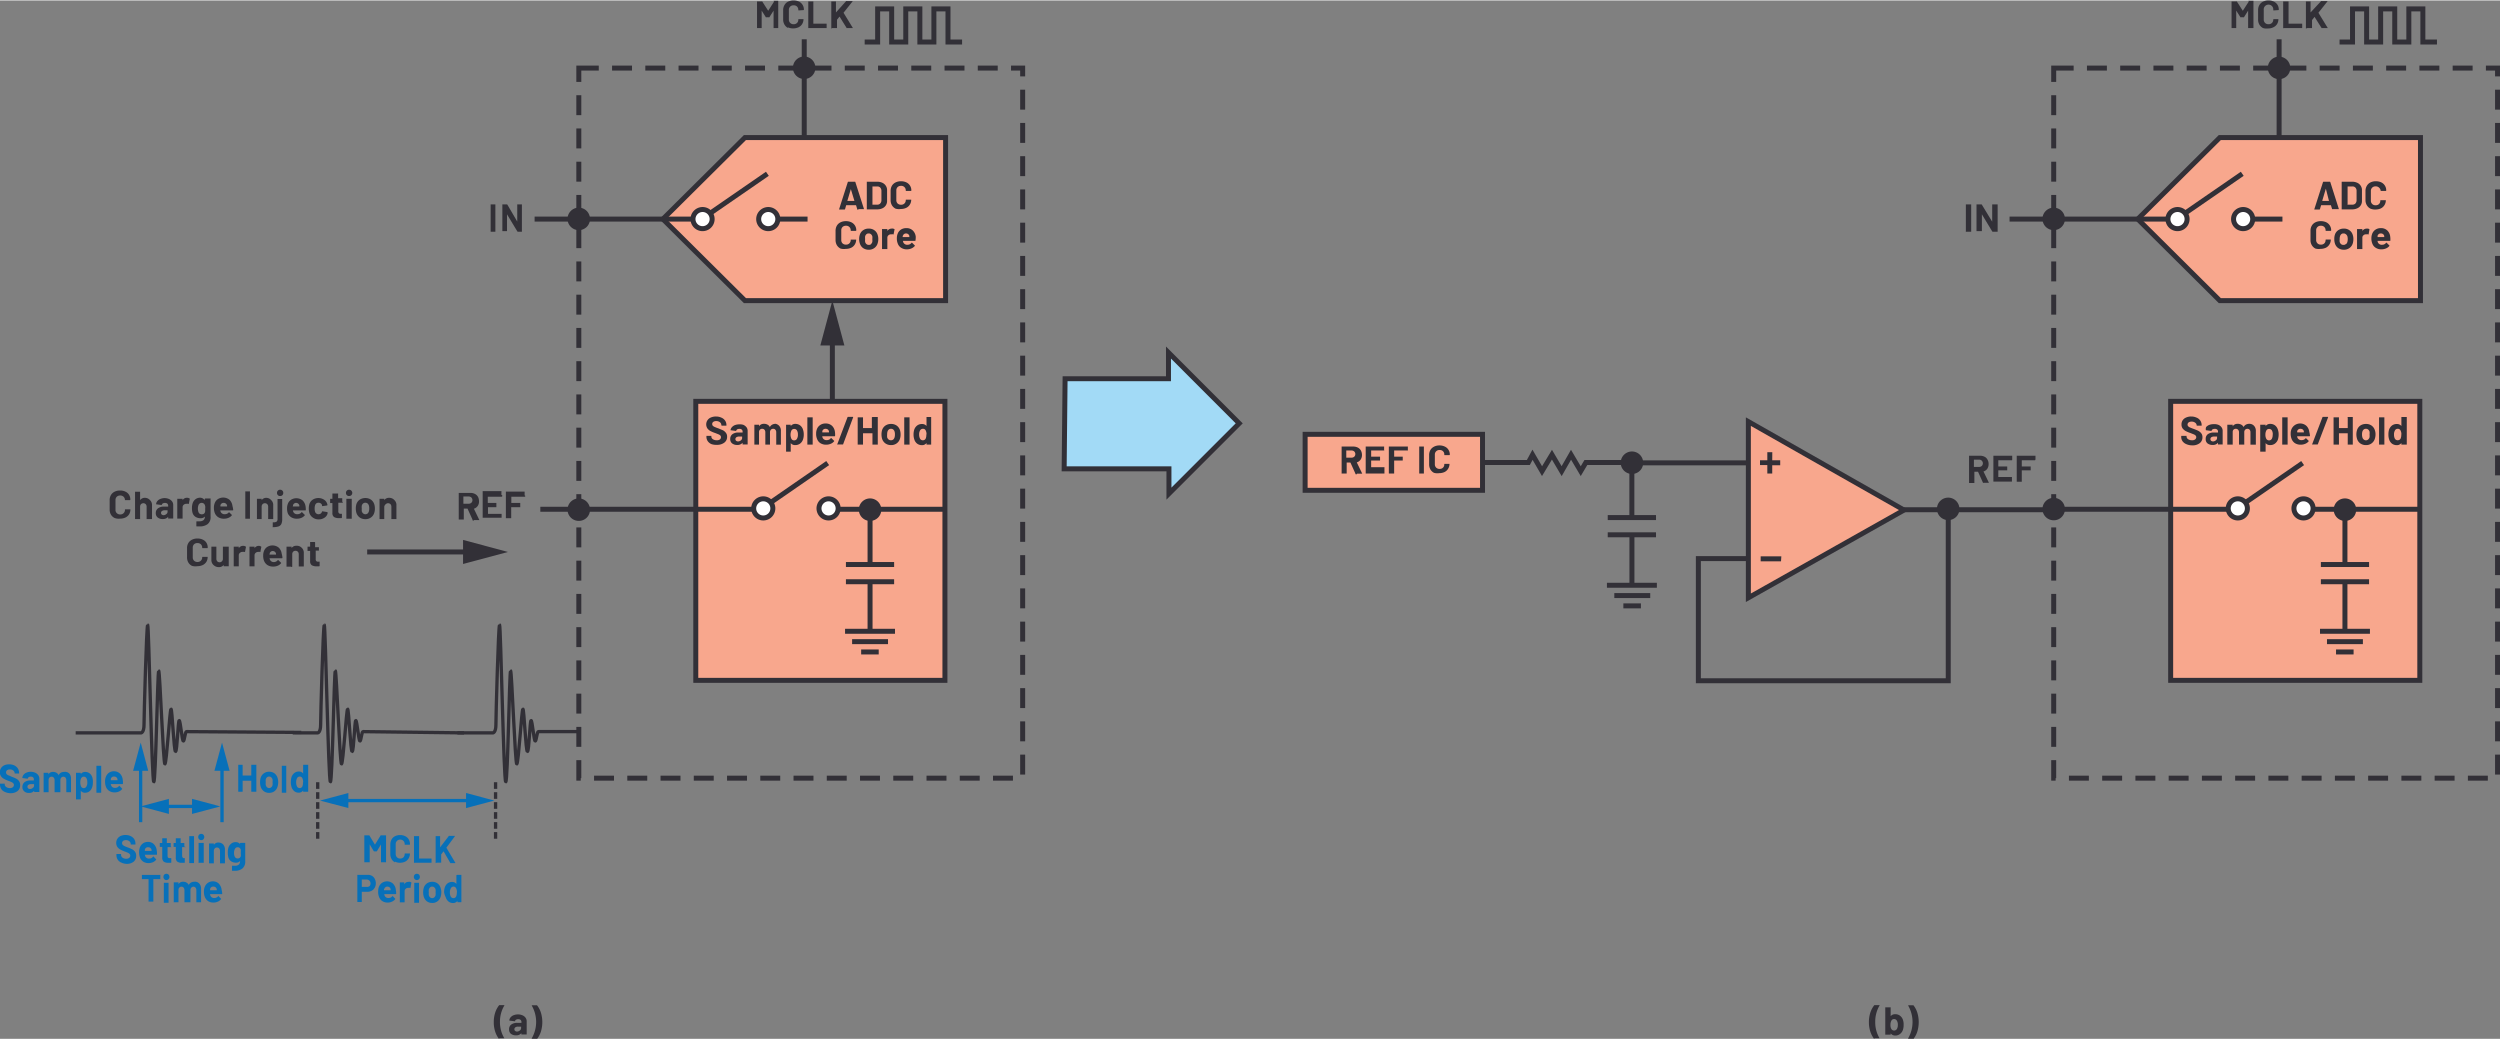<svg id="ef627b77-23e3-42ce-a334-8cd1da7ab2e3" data-name="Layer 6" xmlns="http://www.w3.org/2000/svg" width="10.44in" height="4.34in" viewBox="0 0 375.98 156.16"><rect x="0" y="0" width="375.98" height="156.16" fill="#808080" stroke="none"/><g id="a92faa4b-ace7-4f90-b316-b20b0f8ad862" data-name="Layer 1"><polygon points="99.69 32.88 112.03 20.62 142.21 20.62 142.21 45.14 112.03 45.14 99.69 32.88" fill="#f8a78d" stroke="#323037" stroke-miterlimit="14.3" stroke-width="0.75" fill-rule="evenodd"/><rect x="104.64" y="60.29" width="37.47" height="41.96" fill="#f8a78d" stroke="#323037" stroke-miterlimit="14.3" stroke-width="0.75"/><path d="M75.24,157a3.45,3.45,0,0,1-.56-1.08,4.44,4.44,0,0,1-.21-1.41,4.57,4.57,0,0,1,.21-1.43,3.52,3.52,0,0,1,.57-1.09.11.11,0,0,1,.09-.05H76a.06.06,0,0,1,.06,0s0,0,0,.06a4.76,4.76,0,0,0-.66,2.47,4.7,4.7,0,0,0,.66,2.46.08.08,0,0,1,0,0s0,0-.07,0h-.68A.1.1,0,0,1,75.24,157Z" transform="translate(-0.21 -0.85)" fill="#323037"/><path d="M78.77,153.47a1.07,1.07,0,0,1,.48.37.9.9,0,0,1,.17.52v2s0,0,0,0l-.05,0h-.7l-.05,0a.06.06,0,0,1,0,0v-.2l0,0s0,0,0,0a1,1,0,0,1-.81.33,1.23,1.23,0,0,1-.76-.23.81.81,0,0,1-.28-.67.85.85,0,0,1,.32-.72,1.46,1.46,0,0,1,.92-.26h.62a0,0,0,0,0,0,0v-.13a.41.41,0,0,0-.12-.31.53.53,0,0,0-.36-.11.57.57,0,0,0-.31.07.26.26,0,0,0-.16.18c0,.05,0,.07-.08.06l-.73-.09s-.07,0-.06-.06a.74.74,0,0,1,.2-.45,1.15,1.15,0,0,1,.47-.32,1.88,1.88,0,0,1,.65-.11A1.67,1.67,0,0,1,78.77,153.47Zm-.37,2.28a.43.43,0,0,0,.18-.36v-.21a0,0,0,0,0,0,0h-.44a.73.73,0,0,0-.42.1.34.34,0,0,0-.15.29.31.31,0,0,0,.11.25.45.45,0,0,0,.31.1A.72.72,0,0,0,78.4,155.75Z" transform="translate(-0.21 -0.85)" fill="#323037"/><path d="M81,152a3.45,3.45,0,0,1,.56,1.08,4.91,4.91,0,0,1,0,2.84A3.52,3.52,0,0,1,81,157a.1.1,0,0,1-.09,0h-.67s0,0-.06,0a.06.06,0,0,1,0-.06,4.93,4.93,0,0,0,0-4.93.08.08,0,0,1,0,0s0-.05.07-.05h.68A.11.11,0,0,1,81,152Z" transform="translate(-0.21 -0.85)" fill="#323037"/><path d="M282.05,157a3.67,3.67,0,0,1-.56-1.08,4.44,4.44,0,0,1-.21-1.41,4.57,4.57,0,0,1,.21-1.43,3.52,3.52,0,0,1,.57-1.09.11.11,0,0,1,.09-.05h.68a.05.05,0,0,1,.05,0s0,0,0,.06a4.75,4.75,0,0,0-.65,2.47,4.69,4.69,0,0,0,.65,2.46.08.08,0,0,1,0,0s0,0-.06,0h-.69A.12.12,0,0,1,282.05,157Z" transform="translate(-0.21 -0.85)" fill="#323037"/><path d="M286.5,154.91a2.3,2.3,0,0,1-.1.73,1.3,1.3,0,0,1-.44.64,1.12,1.12,0,0,1-.72.24.83.83,0,0,1-.69-.33h0s0,0,0,0v.2s0,0,0,0l-.05,0h-.71l-.05,0s0,0,0,0v-4.06a.08.08,0,0,1,0-.05l.05,0h.71l.05,0a.08.08,0,0,1,0,.05v1.28s0,0,0,0,0,0,0,0a.81.81,0,0,1,.67-.3,1.15,1.15,0,0,1,.73.22,1.3,1.3,0,0,1,.44.61A2.1,2.1,0,0,1,286.5,154.91Zm-.87,0a1.11,1.11,0,0,0-.15-.63.45.45,0,0,0-.42-.24.43.43,0,0,0-.4.24,1.23,1.23,0,0,0-.14.63,1.2,1.2,0,0,0,.12.6.49.49,0,0,0,.86,0A1.16,1.16,0,0,0,285.63,154.93Z" transform="translate(-0.21 -0.85)" fill="#323037"/><path d="M288,152a3.45,3.45,0,0,1,.56,1.08,4.91,4.91,0,0,1,0,2.84A3.52,3.52,0,0,1,288,157a.1.1,0,0,1-.09,0h-.67s0,0-.06,0a.06.06,0,0,1,0-.06,4.93,4.93,0,0,0,0-4.93.08.08,0,0,1,0,0s0-.05.07-.05H288A.11.11,0,0,1,288,152Z" transform="translate(-0.21 -0.85)" fill="#323037"/><polygon points="160.18 56.89 175.73 56.89 175.73 52.95 186.37 63.6 175.8 74.17 175.8 70.44 160.04 70.44 160.18 56.89" fill="#a2daf6" stroke="#323037" stroke-miterlimit="14.3" stroke-width="0.75"/><path d="M81.47,77.37h32.1m12.56,0h16.29" transform="translate(-0.21 -0.85)" fill="none" stroke="#323037" stroke-miterlimit="11.5" stroke-width="0.75"/><path d="M124.82,75.8a1.44,1.44,0,1,1-1.44,1.44,1.45,1.45,0,0,1,1.44-1.44Z" transform="translate(-0.21 -0.85)" fill="#fff" stroke="#323037" stroke-width="0.75" fill-rule="evenodd"/><line x1="116.05" y1="75.4" x2="124.17" y2="69.79" fill="none" stroke="#323037" stroke-linecap="square" stroke-linejoin="bevel" stroke-width="0.75"/><path d="M115,75.8a1.44,1.44,0,1,1-1.44,1.44A1.45,1.45,0,0,1,115,75.8Z" transform="translate(-0.21 -0.85)" fill="#fff" stroke="#323037" stroke-width="0.75" fill-rule="evenodd"/><path d="M115.75,32.29a1.44,1.44,0,1,1-1.44,1.44,1.45,1.45,0,0,1,1.44-1.44Z" transform="translate(-0.21 -0.85)" fill="#fff" stroke="#323037" stroke-width="0.75" fill-rule="evenodd"/><line x1="106.98" y1="31.88" x2="115.1" y2="26.28" fill="none" stroke="#323037" stroke-linecap="square" stroke-linejoin="bevel" stroke-width="0.75"/><path d="M105.87,32.29a1.44,1.44,0,1,1-1.44,1.44,1.45,1.45,0,0,1,1.44-1.44Z" transform="translate(-0.21 -0.85)" fill="#fff" stroke="#323037" stroke-width="0.75" fill-rule="evenodd"/><path d="M88.69,77.47h0a1.44,1.44,0,1,0-1.44,1.4,1.42,1.42,0,0,0,1.44-1.4Z" transform="translate(-0.21 -0.85)" fill="#323037" stroke="#323037" stroke-miterlimit="14.3" stroke-width="0.5"/><path d="M88.69,33.73h0a1.44,1.44,0,1,0-1.44,1.41,1.42,1.42,0,0,0,1.44-1.41Z" transform="translate(-0.21 -0.85)" fill="#323037" stroke="#323037" stroke-miterlimit="14.3" stroke-width="0.5"/><path d="M122.59,11h0a1.44,1.44,0,1,0-1.44,1.41A1.42,1.42,0,0,0,122.59,11Z" transform="translate(-0.21 -0.85)" fill="#323037" stroke="#323037" stroke-miterlimit="14.3" stroke-width="0.5"/><path d="M131.06,88.14v7.58m-3.63-7.45h7.25m-7.25-2.59h7.25m-3.62-7.29V86" transform="translate(-0.21 -0.85)" fill="none" stroke="#323037" stroke-miterlimit="14.3" stroke-width="0.75"/><path d="M132.5,77.47h0a1.44,1.44,0,1,0-1.44,1.4,1.43,1.43,0,0,0,1.44-1.4Z" transform="translate(-0.21 -0.85)" fill="#323037" stroke="#323037" stroke-miterlimit="14.3" stroke-width="0.5"/><rect x="87.05" y="10.17" width="66.75" height="106.79" fill="none" stroke="#323037" stroke-miterlimit="8" stroke-width="0.75" stroke-dasharray="3 2 0 0"/><path d="M107.2,67.57a1.28,1.28,0,0,1-.55-.44,1.14,1.14,0,0,1-.2-.66v-.14s0,0,0,0l0,0h.69l.05,0s0,0,0,0v.09a.49.49,0,0,0,.22.41,1,1,0,0,0,.6.16.74.74,0,0,0,.48-.13.43.43,0,0,0,.15-.33.37.37,0,0,0-.09-.25,1.06,1.06,0,0,0-.26-.17l-.53-.21a4.52,4.52,0,0,1-.68-.28,1.49,1.49,0,0,1-.47-.39,1.12,1.12,0,0,1,0-1.25,1.1,1.1,0,0,1,.51-.41,1.86,1.86,0,0,1,.77-.15,1.92,1.92,0,0,1,.81.17,1.25,1.25,0,0,1,.56.45,1.18,1.18,0,0,1,.2.67v.09a.08.08,0,0,1,0,0s0,0,0,0h-.69a.12.12,0,0,1-.08-.08v0a.52.52,0,0,0-.2-.43.85.85,0,0,0-.57-.18.72.72,0,0,0-.44.12.38.38,0,0,0-.16.33.37.37,0,0,0,.09.25.85.85,0,0,0,.28.18,5.39,5.39,0,0,0,.57.22l.67.28a1.31,1.31,0,0,1,.43.36.91.91,0,0,1,.2.61,1.06,1.06,0,0,1-.42.89,1.74,1.74,0,0,1-1.12.33A2.17,2.17,0,0,1,107.2,67.57Z" transform="translate(-0.21 -0.85)" fill="#323037"/><path d="M112,64.67a1.29,1.29,0,0,1,.48.37.9.9,0,0,1,.17.53v2a.08.08,0,0,1,0,.05l-.05,0h-.71l0,0a.08.08,0,0,1,0-.05v-.2s0,0,0,0,0,0,0,0a1,1,0,0,1-.81.33,1.19,1.19,0,0,1-.76-.23.8.8,0,0,1-.29-.67.86.86,0,0,1,.33-.72,1.44,1.44,0,0,1,.92-.25h.61a0,0,0,0,0,0,0v-.13a.39.39,0,0,0-.12-.31.49.49,0,0,0-.36-.11.75.75,0,0,0-.31.06.37.37,0,0,0-.16.19.07.07,0,0,1-.07.06l-.73-.1s-.07,0-.07,0a.84.84,0,0,1,.21-.46,1.22,1.22,0,0,1,.46-.32,1.93,1.93,0,0,1,.65-.11A1.71,1.71,0,0,1,112,64.67ZM111.64,67a.42.42,0,0,0,.18-.35v-.22a0,0,0,0,0,0,0h-.43a.81.81,0,0,0-.42.1.35.35,0,0,0-.16.29.32.32,0,0,0,.12.26.47.47,0,0,0,.3.09A.7.7,0,0,0,111.64,67Z" transform="translate(-0.21 -0.85)" fill="#323037"/><path d="M117.39,64.82a1.09,1.09,0,0,1,.26.79v2s0,0,0,.05l0,0h-.7l0,0a.08.08,0,0,1,0-.05V65.8a.56.56,0,0,0-.13-.39.39.39,0,0,0-.33-.14.45.45,0,0,0-.35.14.58.58,0,0,0-.13.38V67.6s0,0,0,.05l0,0h-.7l0,0a.08.08,0,0,1,0-.05V65.8a.56.56,0,0,0-.13-.39.42.42,0,0,0-.34-.14.43.43,0,0,0-.32.11.49.49,0,0,0-.16.32v1.9s0,0,0,.05l0,0h-.7l0,0a.08.08,0,0,1,0-.05V64.66a.08.08,0,0,1,0,0s0,0,0,0h.7s0,0,0,0,0,0,0,0v.23s0,0,0,0h0a.84.84,0,0,1,.76-.37,1,1,0,0,1,.53.13.79.79,0,0,1,.34.36,0,0,0,0,0,0,0,.86.86,0,0,1,.36-.37,1.07,1.07,0,0,1,.51-.12A1,1,0,0,1,117.39,64.82Z" transform="translate(-0.21 -0.85)" fill="#323037"/><path d="M121.09,66.14a2.27,2.27,0,0,1-.12.75,1.26,1.26,0,0,1-.43.6,1.21,1.21,0,0,1-.74.23.81.81,0,0,1-.67-.3h0a0,0,0,0,0,0,0v1.29a.06.06,0,0,1,0,0l0,0h-.7l0,0a.06.06,0,0,1,0,0V64.66s0,0,0,0,0,0,0,0h.7s0,0,0,0,0,0,0,0v.2a0,0,0,0,0,0,0h0a.83.83,0,0,1,.7-.33,1.16,1.16,0,0,1,.71.23,1.22,1.22,0,0,1,.44.65A2.18,2.18,0,0,1,121.09,66.14Zm-.88,0a1.16,1.16,0,0,0-.13-.6.46.46,0,0,0-.44-.25.44.44,0,0,0-.41.25,1.52,1.52,0,0,0,0,1.23.44.44,0,0,0,.41.24.46.46,0,0,0,.42-.23A1.19,1.19,0,0,0,120.21,66.12Z" transform="translate(-0.21 -0.85)" fill="#323037"/><path d="M121.63,67.65a.08.08,0,0,1,0-.05V63.54s0,0,0,0l.05,0h.7l.05,0a.06.06,0,0,1,0,0V67.6s0,0,0,.05l-.05,0h-.7Z" transform="translate(-0.21 -0.85)" fill="#323037"/><path d="M125.8,66.32c0,.05,0,.07-.08.07h-1.85s0,0,0,0a1.05,1.05,0,0,0,.06.24.63.63,0,0,0,.64.34.71.71,0,0,0,.6-.31.07.07,0,0,1,.06,0l0,0,.43.42a.09.09,0,0,1,0,.06l0,0a1.22,1.22,0,0,1-.51.38,1.74,1.74,0,0,1-.69.14,1.61,1.61,0,0,1-.87-.23,1.29,1.29,0,0,1-.51-.66,1.92,1.92,0,0,1-.13-.78,1.78,1.78,0,0,1,.09-.59,1.27,1.27,0,0,1,.48-.67,1.36,1.36,0,0,1,.82-.26,1.37,1.37,0,0,1,1,.35,1.51,1.51,0,0,1,.44.93A2.75,2.75,0,0,1,125.8,66.32Zm-1.92-.7s0,.12,0,.19a0,0,0,0,0,0,0h1s0,0,0,0l0-.17a.51.51,0,0,0-.19-.28.58.58,0,0,0-.33-.09A.48.48,0,0,0,123.88,65.62Z" transform="translate(-0.21 -0.85)" fill="#323037"/><path d="M126.13,67.59l1.54-4.06a.09.09,0,0,1,.09-.06h.69q.09,0,.06.09L127,67.62a.08.08,0,0,1-.08,0h-.7C126.13,67.67,126.11,67.64,126.13,67.59Z" transform="translate(-0.21 -0.85)" fill="#323037"/><path d="M131.42,63.49l.05,0h.7l.05,0s0,0,0,0V67.6a.05.05,0,0,1,0,.05l-.05,0h-.7l-.05,0a.08.08,0,0,1,0-.05V65.94a0,0,0,0,0,0,0H130a0,0,0,0,0,0,0V67.6s0,0,0,.05l-.05,0h-.7l-.05,0s0,0,0-.05V63.54a.06.06,0,0,1,0,0l.05,0h.7l.05,0a.06.06,0,0,1,0,0v1.62a0,0,0,0,0,0,0h1.33a0,0,0,0,0,0,0V63.54S131.41,63.51,131.42,63.49Z" transform="translate(-0.21 -0.85)" fill="#323037"/><path d="M133.36,67.46a1.37,1.37,0,0,1-.5-.72,2.48,2.48,0,0,1,0-1.25,1.34,1.34,0,0,1,.5-.7,1.46,1.46,0,0,1,.87-.25,1.41,1.41,0,0,1,.84.25,1.35,1.35,0,0,1,.49.69,2.18,2.18,0,0,1,.09.63,2,2,0,0,1-.08.61,1.34,1.34,0,0,1-.49.73,1.38,1.38,0,0,1-.86.27A1.44,1.44,0,0,1,133.36,67.46Zm1.2-.59a.67.67,0,0,0,.19-.33,1.34,1.34,0,0,0,.05-.42,1.31,1.31,0,0,0-.05-.42.65.65,0,0,0-.2-.32.48.48,0,0,0-.34-.11.46.46,0,0,0-.33.11.59.59,0,0,0-.2.32,1.45,1.45,0,0,0-.05.42,2.12,2.12,0,0,0,0,.42.63.63,0,0,0,.21.33.49.49,0,0,0,.34.12A.52.52,0,0,0,134.56,66.87Z" transform="translate(-0.21 -0.85)" fill="#323037"/><path d="M136.2,67.65s0,0,0-.05V63.54a.06.06,0,0,1,0,0l.05,0h.7l.05,0s0,0,0,0V67.6a.08.08,0,0,1,0,.05l-.05,0h-.7Z" transform="translate(-0.21 -0.85)" fill="#323037"/><path d="M139.55,63.49l0,0h.7l0,0s0,0,0,0V67.6a.05.05,0,0,1,0,.05l0,0h-.7l0,0a.08.08,0,0,1,0-.05v-.2s0,0,0,0h0a.8.8,0,0,1-.69.33,1.17,1.17,0,0,1-.72-.23,1.25,1.25,0,0,1-.43-.65,2.22,2.22,0,0,1-.11-.72,2.42,2.42,0,0,1,.11-.75,1.3,1.3,0,0,1,.44-.61,1.15,1.15,0,0,1,.73-.22.81.81,0,0,1,.67.3s0,0,0,0,0,0,0,0V63.54S139.54,63.51,139.55,63.49Zm0,2.64a1.23,1.23,0,0,0-.13-.63.42.42,0,0,0-.4-.23.47.47,0,0,0-.43.23,1.19,1.19,0,0,0-.15.64,1.33,1.33,0,0,0,.13.6A.48.48,0,0,0,139,67a.46.46,0,0,0,.42-.25A1.29,1.29,0,0,0,139.52,66.13Z" transform="translate(-0.21 -0.85)" fill="#323037"/><path d="M129.13,32.23l-.18-.59,0,0h-1.48l0,0-.17.59a.08.08,0,0,1-.08.06h-.76l-.05,0s0,0,0-.06l1.3-4.06a.07.07,0,0,1,.07-.06h1a.07.07,0,0,1,.07.06l1.3,4.06a.1.1,0,0,1,0,0s0,0-.07,0h-.76A.08.08,0,0,1,129.13,32.23ZM127.65,31h1.06s0,0,0,0l-.54-1.78s0,0,0,0a0,0,0,0,0,0,0l-.53,1.78S127.63,31,127.65,31Z" transform="translate(-0.21 -0.85)" fill="#323037"/><path d="M130.57,32.27s0,0,0-.05V28.16a.06.06,0,0,1,0-.05l.05,0h1.5a1.8,1.8,0,0,1,.79.16,1.21,1.21,0,0,1,.52.45,1.14,1.14,0,0,1,.19.66V31a1.18,1.18,0,0,1-.71,1.11,1.8,1.8,0,0,1-.79.16h-1.5Zm.85-.71h.73a.57.57,0,0,0,.44-.18.7.7,0,0,0,.18-.5V29.5a.74.74,0,0,0-.17-.5.6.6,0,0,0-.46-.18h-.72a0,0,0,0,0,0,0v2.69S131.4,31.56,131.42,31.56Z" transform="translate(-0.21 -0.85)" fill="#323037"/><path d="M134.89,32.16a1.38,1.38,0,0,1-.55-.52,1.56,1.56,0,0,1-.19-.76V29.5a1.6,1.6,0,0,1,.19-.77,1.29,1.29,0,0,1,.55-.51,1.8,1.8,0,0,1,.82-.18,1.86,1.86,0,0,1,.81.17,1.31,1.31,0,0,1,.55.49,1.35,1.35,0,0,1,.2.73s0,.06-.08.07l-.7,0h0s-.06,0-.06-.07a.67.67,0,0,0-.71-.7.71.71,0,0,0-.52.19.69.69,0,0,0-.19.51v1.45a.68.68,0,0,0,.19.5.71.71,0,0,0,.52.19.67.67,0,0,0,.71-.69c0-.05,0-.07.07-.07l.7,0,.05,0a.05.05,0,0,1,0,0,1.35,1.35,0,0,1-.2.73,1.27,1.27,0,0,1-.55.5,1.86,1.86,0,0,1-.81.17A1.8,1.8,0,0,1,134.89,32.16Z" transform="translate(-0.21 -0.85)" fill="#323037"/><path d="M126.61,38.16a1.38,1.38,0,0,1-.55-.52,1.56,1.56,0,0,1-.19-.76V35.5a1.6,1.6,0,0,1,.19-.77,1.29,1.29,0,0,1,.55-.51,1.8,1.8,0,0,1,.82-.18,1.86,1.86,0,0,1,.81.17,1.31,1.31,0,0,1,.55.49,1.35,1.35,0,0,1,.2.73s0,.06-.08.07l-.7,0h0s-.06,0-.06-.07a.67.67,0,0,0-.71-.7.71.71,0,0,0-.52.19.69.69,0,0,0-.19.51v1.45a.68.68,0,0,0,.19.5.71.71,0,0,0,.52.19.67.67,0,0,0,.71-.69c0-.05,0-.07.07-.07l.7,0,.05,0a.05.05,0,0,1,0,0,1.35,1.35,0,0,1-.2.73,1.27,1.27,0,0,1-.55.5,1.86,1.86,0,0,1-.81.17A1.8,1.8,0,0,1,126.61,38.16Z" transform="translate(-0.21 -0.85)" fill="#323037"/><path d="M130,38.08a1.34,1.34,0,0,1-.49-.73,2,2,0,0,1-.09-.61,2,2,0,0,1,.09-.63,1.28,1.28,0,0,1,.5-.7,1.43,1.43,0,0,1,.86-.25,1.37,1.37,0,0,1,.84.25,1.3,1.3,0,0,1,.49.69,1.89,1.89,0,0,1,.1.63,2,2,0,0,1-.09.61,1.29,1.29,0,0,1-.49.73,1.36,1.36,0,0,1-.86.27A1.46,1.46,0,0,1,130,38.08Zm1.2-.59a.68.68,0,0,0,.2-.33,1.73,1.73,0,0,0,0-.42,1.67,1.67,0,0,0,0-.42.67.67,0,0,0-.21-.32.47.47,0,0,0-.33-.11.48.48,0,0,0-.34.11.65.65,0,0,0-.2.32,1.52,1.52,0,0,0,0,.42,1.56,1.56,0,0,0,0,.42.62.62,0,0,0,.2.33.5.5,0,0,0,.34.12A.49.49,0,0,0,131.23,37.49Z" transform="translate(-0.21 -0.85)" fill="#323037"/><path d="M134.73,35.25s.05,0,0,.09l-.13.68s0,.06-.08,0a.68.68,0,0,0-.21,0h-.13a.55.55,0,0,0-.37.16.47.47,0,0,0-.15.37v1.64a.08.08,0,0,1,0,.05l-.05,0h-.7l-.05,0s0,0,0-.05V35.28s0,0,0-.05,0,0,.05,0h.7s0,0,.05,0a.08.08,0,0,1,0,.05v.23a0,0,0,0,0,0,0s0,0,0,0a.79.79,0,0,1,.66-.35A.55.55,0,0,1,134.73,35.25Z" transform="translate(-0.21 -0.85)" fill="#323037"/><path d="M137.89,36.94c0,.05,0,.07-.08.07H136s0,0,0,0a2.17,2.17,0,0,0,.07.24.63.63,0,0,0,.64.34.72.72,0,0,0,.6-.31.07.07,0,0,1,.06,0l0,0,.43.43a.09.09,0,0,1,0,.05l0,0a1.37,1.37,0,0,1-.51.38,1.74,1.74,0,0,1-.69.14,1.53,1.53,0,0,1-.87-.24,1.23,1.23,0,0,1-.51-.65,1.92,1.92,0,0,1-.13-.78,1.78,1.78,0,0,1,.09-.59,1.33,1.33,0,0,1,.48-.68,1.42,1.42,0,0,1,.82-.25,1.33,1.33,0,0,1,1,.35,1.52,1.52,0,0,1,.45.93A2.75,2.75,0,0,1,137.89,36.94Zm-1.92-.7a.78.78,0,0,0,0,.19,0,0,0,0,0,0,0h1s0,0,0,0l0-.17a.56.56,0,0,0-.19-.28.58.58,0,0,0-.33-.09A.48.48,0,0,0,136,36.24Z" transform="translate(-0.21 -0.85)" fill="#323037"/><path d="M74,35.68s0,0,0,0V31.57a.08.08,0,0,1,0-.05l0,0h.71l0,0a.08.08,0,0,1,0,.05v4.06s0,0,0,0l0,0h-.71Z" transform="translate(-0.21 -0.85)" fill="#323037"/><path d="M78,31.52l0,0h.7l0,0a.05.05,0,0,1,0,.05v4.06s0,0,0,0l0,0H78.1a.11.11,0,0,1-.09-.05l-1.55-2.57h0a0,0,0,0,0,0,0v2.53a.06.06,0,0,1,0,0l0,0h-.7l0,0a.06.06,0,0,1,0,0V31.57s0,0,0-.05l0,0h.68a.08.08,0,0,1,.08.05L78,34.1l0,0s0,0,0,0V31.57A.08.08,0,0,1,78,31.52Z" transform="translate(-0.21 -0.85)" fill="#323037"/><path d="M71.27,78.93l-.75-1.66a0,0,0,0,0,0,0h-.56a0,0,0,0,0,0,0v1.64a.08.08,0,0,1,0,0,.06.06,0,0,1,0,0h-.71a.06.06,0,0,1-.05,0,.08.08,0,0,1,0,0v-4a.08.08,0,0,1,0,0s0,0,.05,0h1.72a1.48,1.48,0,0,1,.68.16,1.12,1.12,0,0,1,.45.44,1.47,1.47,0,0,1,.15.67,1.16,1.16,0,0,1-.2.7,1.1,1.1,0,0,1-.57.41s0,0,0,0l.82,1.7a.08.08,0,0,1,0,0s0,0-.06,0h-.74A.09.09,0,0,1,71.27,78.93ZM69.9,75.54v1a0,0,0,0,0,0,0h.78a.6.6,0,0,0,.42-.15.53.53,0,0,0,.16-.39.58.58,0,0,0-.16-.4.6.6,0,0,0-.42-.15h-.78A0,0,0,0,0,69.9,75.54Z" transform="translate(-0.21 -0.85)" fill="#323037"/><path d="M75.62,75.49l-.05,0h-2a0,0,0,0,0,0,0v.93a0,0,0,0,0,0,0h1.29l0,0a.06.06,0,0,1,0,0v.58a.07.07,0,0,1,0,.06l0,0H73.6a0,0,0,0,0,0,0v1a0,0,0,0,0,0,0h2l.05,0a.08.08,0,0,1,0,0v.58a.08.08,0,0,1,0,0s0,0-.05,0H72.8s0,0,0,0,0,0,0,0v-4s0,0,0,0a.05.05,0,0,1,0,0h2.77a.05.05,0,0,1,.05,0,.08.08,0,0,1,0,0v.58A.08.08,0,0,1,75.62,75.49Z" transform="translate(-0.21 -0.85)" fill="#323037"/><path d="M79.11,75.49l0,0h-2a0,0,0,0,0,0,0v.93a0,0,0,0,0,0,0h1.29l.05,0s0,0,0,0v.58a.09.09,0,0,1,0,.06l-.05,0H77.09a0,0,0,0,0,0,0v1.65s0,0,0,0,0,0-.05,0h-.7s0,0-.05,0,0,0,0,0v-4s0,0,0,0a.05.05,0,0,1,.05,0h2.77s0,0,0,0a.08.08,0,0,1,0,0v.58A.08.08,0,0,1,79.11,75.49Z" transform="translate(-0.21 -0.85)" fill="#323037"/><line x1="120.95" y1="20.42" x2="120.95" y2="5.84" fill="none" stroke="#323037" stroke-miterlimit="14.3" stroke-width="0.75"/><path d="M116.55.9h.7l0,0a.06.06,0,0,1,0,0V5a.06.06,0,0,1,0,0l0,0h-.7l0,0a.06.06,0,0,1,0,0V2.38a0,0,0,0,0,0,0l0,0-.64,1a.09.09,0,0,1-.08,0h-.35a.11.11,0,0,1-.09,0l-.63-1s0,0,0,0,0,0,0,0V5s0,0,0,0l0,0h-.7l0,0s0,0,0,0V1s0,0,0,0l0,0h.7a.1.1,0,0,1,.08,0l.9,1.4a0,0,0,0,0,0,0l.9-1.4A.11.11,0,0,1,116.55.9Z" transform="translate(-0.21 -0.85)" fill="#323037"/><path d="M118.73,5a1.35,1.35,0,0,1-.54-.52,1.46,1.46,0,0,1-.2-.76V2.3a1.49,1.49,0,0,1,.2-.76,1.27,1.27,0,0,1,.54-.51,1.8,1.8,0,0,1,.82-.18,1.94,1.94,0,0,1,.82.17,1.33,1.33,0,0,1,.74,1.22.07.07,0,0,1-.07.06l-.71.05h0s-.06,0-.06-.07a.69.69,0,0,0-.19-.51.69.69,0,0,0-.52-.19.67.67,0,0,0-.71.7V3.73a.67.67,0,0,0,.71.69.69.69,0,0,0,.52-.19.68.68,0,0,0,.19-.5.06.06,0,0,1,.07-.07l.71,0,0,0a.05.05,0,0,1,0,0,1.35,1.35,0,0,1-.2.73,1.28,1.28,0,0,1-.54.49,2,2,0,0,1-1.64,0Z" transform="translate(-0.21 -0.85)" fill="#323037"/><path d="M121.77,5.08s0,0,0,0V1s0,0,0,0l0,0h.7l.06,0s0,0,0,0V4.34a0,0,0,0,0,0,0h2s0,0,0,0a.08.08,0,0,1,0,0V5s0,0,0,0l0,0h-2.77Z" transform="translate(-0.21 -0.85)" fill="#323037"/><path d="M125.23,5.08a.06.06,0,0,1,0,0V1a.06.06,0,0,1,0,0l0,0h.7l0,0a.06.06,0,0,1,0,0V2.65a0,0,0,0,0,0,0s0,0,0,0L127.47.94a.12.12,0,0,1,.09,0h.8a.06.06,0,0,1,.06,0,.07.07,0,0,1,0,.06L127.07,2.7s0,0,0,0L128.48,5s0,0,0,0,0,0-.06,0h-.79a.11.11,0,0,1-.09,0l-1.07-1.73h0l-.38.48a.1.1,0,0,1,0,0V5a.06.06,0,0,1,0,0l0,0h-.7Z" transform="translate(-0.21 -0.85)" fill="#323037"/><polyline points="130.04 6.25 131.99 6.25 131.99 1.27 134.1 1.27 134.1 6.25 136.22 6.25 136.22 1.27 138.34 1.27 138.34 6.25 140.45 6.25 140.45 1.27 142.57 1.27 142.57 6.25 144.69 6.25" fill="none" stroke="#323037" stroke-miterlimit="14.3" stroke-width="0.75"/><line x1="104.23" y1="32.88" x2="80.4" y2="32.88" fill="none" stroke="#323037" stroke-miterlimit="10" stroke-width="0.75"/><path d="M57.56,126.41h.66s0,0,.05,0,0,0,0,0v4s0,0,0,.05a.05.05,0,0,1-.05,0h-.66a.05.05,0,0,1-.05,0s0,0,0-.05v-2.64a0,0,0,0,0,0,0l0,0-.6,1a.1.1,0,0,1-.08.05h-.34a.1.1,0,0,1-.08-.05l-.6-1s0,0,0,0,0,0,0,0v2.64a.08.08,0,0,1,0,.05s0,0-.05,0H55a.05.05,0,0,1,0,0,.08.08,0,0,1,0-.05v-4a.08.08,0,0,1,0,0s0,0,0,0h.67a.09.09,0,0,1,.08,0l.85,1.4s0,0,0,0l.86-1.4A.08.08,0,0,1,57.56,126.41Z" transform="translate(-0.21 -0.85)" fill="#0770b9"/><path d="M59.61,130.47a1.22,1.22,0,0,1-.52-.51,1.58,1.58,0,0,1-.18-.76v-1.39a1.55,1.55,0,0,1,.18-.76,1.22,1.22,0,0,1,.52-.51,1.8,1.8,0,0,1,1.55,0,1.21,1.21,0,0,1,.52.48,1.47,1.47,0,0,1,.19.73s0,.06-.07.07l-.67,0h0a.05.05,0,0,1-.06-.06.69.69,0,0,0-.18-.51.66.66,0,0,0-.49-.2.63.63,0,0,0-.49.2.66.66,0,0,0-.19.51v1.44a.69.69,0,0,0,.19.51.66.66,0,0,0,.49.19.7.7,0,0,0,.49-.19.72.72,0,0,0,.18-.51s0-.06.07-.06l.67,0h.05s0,0,0,0a1.47,1.47,0,0,1-.19.73,1.29,1.29,0,0,1-.52.49,1.8,1.8,0,0,1-1.55,0Z" transform="translate(-0.21 -0.85)" fill="#0770b9"/><path d="M62.47,130.58a.08.08,0,0,1,0-.05v-4a.08.08,0,0,1,0,0,.06.06,0,0,1,.05,0h.67a.06.06,0,0,1,.05,0,.08.08,0,0,1,0,0v3.37s0,0,0,0h1.87l0,0a.08.08,0,0,1,0,0v.58a.08.08,0,0,1,0,.05s0,0,0,0H62.52S62.49,130.6,62.47,130.58Z" transform="translate(-0.21 -0.85)" fill="#0770b9"/><path d="M65.73,130.58a.08.08,0,0,1,0-.05v-4a.08.08,0,0,1,0,0,.06.06,0,0,1,0,0h.67a.06.06,0,0,1,0,0,.08.08,0,0,1,0,0v1.68s0,0,0,0h0l1.32-1.72a.09.09,0,0,1,.08,0h.76s0,0,.05,0a.06.06,0,0,1,0,.07l-1.27,1.71a.06.06,0,0,0,0,0l1.35,2.27v0s0,.05-.06.05H68a.09.09,0,0,1-.08-.05l-1-1.73h0s0,0,0,0l-.36.47a.08.08,0,0,0,0,0v1.19a.08.08,0,0,1,0,.05s0,0,0,0h-.67S65.75,130.6,65.73,130.58Z" transform="translate(-0.21 -0.85)" fill="#0770b9"/><path d="M56.13,132.49a1.09,1.09,0,0,1,.44.46,1.45,1.45,0,0,1,.16.68,1.3,1.3,0,0,1-.17.66,1.08,1.08,0,0,1-.45.45,1.37,1.37,0,0,1-.68.16h-.81s0,0,0,0v1.53a.08.08,0,0,1,0,0l0,0h-.67l0,0a.08.08,0,0,1,0,0V132.4a.08.08,0,0,1,0-.05s0,0,0,0h1.61A1.29,1.29,0,0,1,56.13,132.49Zm-.36,1.57a.53.53,0,0,0,.16-.41.57.57,0,0,0-.16-.43.57.57,0,0,0-.42-.16h-.73s0,0,0,0v1.1s0,0,0,0h.73A.57.57,0,0,0,55.77,134.06Z" transform="translate(-0.21 -0.85)" fill="#0770b9"/><path d="M59.79,135.18s0,.07-.08.07H58s0,0,0,0a1.05,1.05,0,0,0,.06.24.59.59,0,0,0,.61.34.67.67,0,0,0,.57-.31s0,0,0,0a.05.05,0,0,1,0,0l.41.42a.09.09,0,0,1,0,.06l0,0a1.23,1.23,0,0,1-.49.38,1.51,1.51,0,0,1-.65.14,1.44,1.44,0,0,1-.82-.23,1.31,1.31,0,0,1-.49-.66,2.13,2.13,0,0,1-.12-.78,2.1,2.1,0,0,1,.08-.59,1.29,1.29,0,0,1,.46-.67,1.34,1.34,0,0,1,1.7.09,1.55,1.55,0,0,1,.42.93A2.75,2.75,0,0,1,59.79,135.18Zm-1.83-.7c0,.05,0,.12,0,.19a0,0,0,0,0,0,0h1s0,0,0,0l0-.17a.49.49,0,0,0-.18-.28.52.52,0,0,0-.31-.1A.47.47,0,0,0,58,134.48Z" transform="translate(-0.21 -0.85)" fill="#0770b9"/><path d="M62.07,133.49s0,0,0,.09l-.12.68c0,.05,0,.07-.08.05a.56.56,0,0,0-.2,0h-.12a.5.5,0,0,0-.35.16.48.48,0,0,0-.14.37v1.64a.08.08,0,0,1,0,0l0,0h-.67l-.05,0a.08.08,0,0,1,0,0v-2.94a.08.08,0,0,1,0-.05.06.06,0,0,1,.05,0H61a.06.06,0,0,1,0,0,.08.08,0,0,1,0,.05v.23s0,0,0,0h0a.7.7,0,0,1,.62-.36A.54.54,0,0,1,62.07,133.49Z" transform="translate(-0.21 -0.85)" fill="#0770b9"/><path d="M62.58,133a.45.45,0,0,1-.13-.34.47.47,0,0,1,.13-.34.44.44,0,0,1,.32-.13.49.49,0,0,1,.33.13.5.5,0,0,1,.12.34.45.45,0,0,1-.13.34.44.44,0,0,1-.64,0Zm-.07,3.55a.08.08,0,0,1,0,0v-3s0,0,0,0l.05,0h.67l0,0a.06.06,0,0,1,0,0v3s0,0,0,0l0,0h-.67Z" transform="translate(-0.21 -0.85)" fill="#0770b9"/><path d="M64.39,136.32a1.37,1.37,0,0,1-.46-.72,2.07,2.07,0,0,1-.08-.62,2.09,2.09,0,0,1,.08-.63,1.24,1.24,0,0,1,.47-.7,1.33,1.33,0,0,1,.82-.25,1.25,1.25,0,0,1,1.26.94,1.89,1.89,0,0,1,.1.63,2.37,2.37,0,0,1-.08.61,1.37,1.37,0,0,1-.47.73,1.26,1.26,0,0,1-.82.27A1.34,1.34,0,0,1,64.39,136.32Zm1.14-.59a.67.67,0,0,0,.19-.33,1.73,1.73,0,0,0,0-.42,1.67,1.67,0,0,0,0-.42.72.72,0,0,0-.19-.32.47.47,0,0,0-.32-.12.44.44,0,0,0-.32.12.64.64,0,0,0-.19.32,1.47,1.47,0,0,0,0,.42,1.56,1.56,0,0,0,0,.42.6.6,0,0,0,.19.33.45.45,0,0,0,.32.12A.44.44,0,0,0,65.53,135.73Z" transform="translate(-0.21 -0.85)" fill="#0770b9"/><path d="M68.93,132.35l0,0h.67l0,0s0,0,0,.05v4.06a.08.08,0,0,1,0,0l0,0H69l0,0a.08.08,0,0,1,0,0v-.2s0,0,0,0h0a.77.77,0,0,1-.66.33,1.07,1.07,0,0,1-.68-.23,1.29,1.29,0,0,1-.42-.65A2.57,2.57,0,0,1,67,135a2.43,2.43,0,0,1,.1-.75,1.32,1.32,0,0,1,.41-.61,1.09,1.09,0,0,1,.7-.22.76.76,0,0,1,.64.3h0s0,0,0,0V132.4S68.92,132.37,68.93,132.35Zm0,2.64a1.23,1.23,0,0,0-.13-.63.41.41,0,0,0-.38-.24.43.43,0,0,0-.4.24,1.19,1.19,0,0,0-.15.64,1.34,1.34,0,0,0,.12.6.46.46,0,0,0,.42.25.42.42,0,0,0,.4-.25A1.29,1.29,0,0,0,68.91,135Z" transform="translate(-0.21 -0.85)" fill="#0770b9"/><path d="M18.44,130.5a1.16,1.16,0,0,1-.53-.44,1.22,1.22,0,0,1-.19-.66v-.13a.08.08,0,0,1,0-.05.06.06,0,0,1,.05,0h.65s0,0,0,0a.08.08,0,0,1,0,.05v.09a.49.49,0,0,0,.21.4.9.9,0,0,0,.57.17.65.65,0,0,0,.45-.14.43.43,0,0,0,.15-.33.32.32,0,0,0-.09-.24.7.7,0,0,0-.25-.18,4.58,4.58,0,0,0-.5-.2,5,5,0,0,1-.64-.29,1.2,1.2,0,0,1-.45-.39,1,1,0,0,1-.18-.61,1.11,1.11,0,0,1,.18-.63,1.19,1.19,0,0,1,.49-.42,1.81,1.81,0,0,1,.72-.14,1.71,1.71,0,0,1,.77.16,1.34,1.34,0,0,1,.54.45,1.29,1.29,0,0,1,.19.68v.09s0,0,0,.05l0,0h-.66l-.05,0s0,0,0-.05v0a.56.56,0,0,0-.19-.43.77.77,0,0,0-.54-.18.66.66,0,0,0-.42.12.4.4,0,0,0-.15.33.39.39,0,0,0,.09.26,1,1,0,0,0,.26.18c.11.05.29.13.54.22a5.34,5.34,0,0,1,.63.27,1.19,1.19,0,0,1,.42.36,1,1,0,0,1,.18.62,1.11,1.11,0,0,1-.39.89,1.65,1.65,0,0,1-1.06.32A2,2,0,0,1,18.44,130.5Z" transform="translate(-0.21 -0.85)" fill="#0770b9"/><path d="M23.82,129.26a.06.06,0,0,1-.07.07H22s0,0,0,0a1.05,1.05,0,0,0,.06.24.59.59,0,0,0,.6.33.65.65,0,0,0,.58-.31.05.05,0,0,1,.05,0s0,0,0,0l.41.43s0,0,0,.05l0,0a1.32,1.32,0,0,1-.49.38,1.54,1.54,0,0,1-.65.13,1.4,1.4,0,0,1-.83-.23,1.35,1.35,0,0,1-.49-.65,2.21,2.21,0,0,1-.11-.79,1.73,1.73,0,0,1,.08-.58,1.32,1.32,0,0,1,.46-.68,1.23,1.23,0,0,1,.78-.25,1.19,1.19,0,0,1,.91.35,1.55,1.55,0,0,1,.42.93A2.75,2.75,0,0,1,23.82,129.26ZM22,128.55a1,1,0,0,0,0,.2,0,0,0,0,0,0,0h1s0,0,0,0,0-.18,0-.17a.51.51,0,0,0-.18-.28.49.49,0,0,0-.32-.1A.46.46,0,0,0,22,128.55Z" transform="translate(-0.21 -0.85)" fill="#0770b9"/><path d="M26,128.18l-.05,0h-.54a0,0,0,0,0,0,0v1.27a.51.51,0,0,0,.07.3.32.32,0,0,0,.25.09h.19l.05,0s0,0,0,.05v.57c0,.05,0,.07-.07.08h-.34a1.24,1.24,0,0,1-.71-.16.76.76,0,0,1-.24-.62v-1.61a0,0,0,0,0,0,0h-.32l-.05,0s0,0,0-.05v-.54s0,0,0,0l.05,0h.32a0,0,0,0,0,0,0v-.71a.08.08,0,0,1,0,0s0,0,0,0h.64a.06.06,0,0,1,.05,0,.08.08,0,0,1,0,0v.71a0,0,0,0,0,0,0h.54l.05,0s0,0,0,0v.54S26,128.16,26,128.18Z" transform="translate(-0.21 -0.85)" fill="#0770b9"/><path d="M28.15,128.18l0,0h-.55a0,0,0,0,0,0,0v1.27a.51.51,0,0,0,.08.3.3.3,0,0,0,.25.09H28l0,0a.06.06,0,0,1,0,.05v.57a.07.07,0,0,1-.06.08h-.35a1.21,1.21,0,0,1-.7-.16.71.71,0,0,1-.24-.62v-1.61a0,0,0,0,0,0,0h-.33l0,0a.06.06,0,0,1,0-.05v-.54a.06.06,0,0,1,0,0l0,0h.33a0,0,0,0,0,0,0v-.71s0,0,0,0,0,0,.05,0h.63s0,0,.05,0,0,0,0,0v.71a0,0,0,0,0,0,0h.55l0,0s0,0,0,0v.54S28.16,128.16,28.15,128.18Z" transform="translate(-0.21 -0.85)" fill="#0770b9"/><path d="M28.67,130.58a.08.08,0,0,1,0-.05v-4a.08.08,0,0,1,0,0s0,0,0,0h.67a.06.06,0,0,1,.05,0,.08.08,0,0,1,0,0v4a.08.08,0,0,1,0,.05s0,0-.05,0h-.67A.05.05,0,0,1,28.67,130.58Z" transform="translate(-0.21 -0.85)" fill="#0770b9"/><path d="M30.15,127a.51.51,0,0,1,0-.68.42.42,0,0,1,.33-.13.41.41,0,0,1,.32.13.51.51,0,0,1,0,.68.44.44,0,0,1-.32.13A.44.44,0,0,1,30.15,127Zm-.07,3.54a.08.08,0,0,1,0-.05v-2.94a.08.08,0,0,1,0,0,.06.06,0,0,1,.05,0h.67a.06.06,0,0,1,.05,0,.08.08,0,0,1,0,0v2.94a.08.08,0,0,1,0,.05s0,0-.05,0h-.67S30.1,130.6,30.08,130.58Z" transform="translate(-0.21 -0.85)" fill="#0770b9"/><path d="M33.76,127.77a1.13,1.13,0,0,1,.28.8v2a.08.08,0,0,1,0,.05s0,0-.05,0H33.3s0,0,0,0a.08.08,0,0,1,0-.05v-1.79a.61.61,0,0,0-.12-.39.43.43,0,0,0-.34-.15.42.42,0,0,0-.34.15.56.56,0,0,0-.13.39v1.79a.08.08,0,0,1,0,.05.05.05,0,0,1-.05,0h-.67s0,0,0,0,0,0,0-.05v-2.94a.06.06,0,0,1,0,0,.05.05,0,0,1,0,0h.67l.05,0s0,0,0,0v.21s0,0,0,0h0a.78.78,0,0,1,.69-.35A1,1,0,0,1,33.76,127.77Z" transform="translate(-0.21 -0.85)" fill="#0770b9"/><path d="M36.42,127.54l0,0h.67l0,0s0,0,0,0v2.74a1.35,1.35,0,0,1-.43,1.12,1.73,1.73,0,0,1-1.11.34l-.45,0s0,0,0-.08l0-.62c0-.05,0-.07.08-.06l.38,0a.8.8,0,0,0,.56-.17.67.67,0,0,0,.19-.54s0,0,0,0h0a.79.79,0,0,1-.63.25,1.31,1.31,0,0,1-.68-.19,1.06,1.06,0,0,1-.45-.61,2.72,2.72,0,0,1-.08-.71,2.36,2.36,0,0,1,.1-.77,1.17,1.17,0,0,1,.41-.58,1,1,0,0,1,.66-.23.85.85,0,0,1,.67.28h0s0,0,0,0v-.15S36.41,127.56,36.42,127.54Zm0,1.5a2.36,2.36,0,0,0,0-.29,1.06,1.06,0,0,0,0-.19.48.48,0,0,0-.17-.26.44.44,0,0,0-.3-.1.43.43,0,0,0-.29.1.54.54,0,0,0-.17.26,1.11,1.11,0,0,0-.08.49,1.15,1.15,0,0,0,.07.48.56.56,0,0,0,.17.26.55.55,0,0,0,.31.1.49.49,0,0,0,.3-.1.52.52,0,0,0,.17-.26A2.13,2.13,0,0,0,36.4,129Z" transform="translate(-0.21 -0.85)" fill="#0770b9"/><path d="M24.32,132.35a.06.06,0,0,1,0,.05V133s0,0,0,0,0,0-.05,0h-1s0,0,0,0v3.37a.08.08,0,0,1,0,0l-.05,0h-.67l0,0a.08.08,0,0,1,0,0v-3.37a0,0,0,0,0,0,0h-1a.06.06,0,0,1,0,0,.08.08,0,0,1,0,0v-.59s0,0,0-.05l0,0h2.87Z" transform="translate(-0.21 -0.85)" fill="#0770b9"/><path d="M24.92,133a.45.45,0,0,1-.13-.34.5.5,0,0,1,.12-.34.47.47,0,0,1,.33-.13.44.44,0,0,1,.32.13.47.47,0,0,1,.13.34.45.45,0,0,1-.13.34.43.43,0,0,1-.32.14A.42.42,0,0,1,24.92,133Zm-.07,3.55s0,0,0,0v-3a.06.06,0,0,1,0,0l0,0h.66l.05,0s0,0,0,0v3a.08.08,0,0,1,0,0l-.05,0H24.9Z" transform="translate(-0.21 -0.85)" fill="#0770b9"/><path d="M30.2,133.68a1.14,1.14,0,0,1,.25.79v2s0,0,0,0l-.05,0h-.66l0,0a.08.08,0,0,1,0,0v-1.8a.61.61,0,0,0-.12-.39.42.42,0,0,0-.64,0,.53.53,0,0,0-.13.38v1.81a.08.08,0,0,1,0,0l0,0H28l-.05,0a.08.08,0,0,1,0,0v-1.8a.61.61,0,0,0-.12-.39.41.41,0,0,0-.33-.15.41.41,0,0,0-.3.12.48.48,0,0,0-.15.32v1.9a.08.08,0,0,1,0,0l-.05,0h-.66l0,0s0,0,0,0v-2.94s0,0,0-.05,0,0,0,0H27s0,0,.05,0a.08.08,0,0,1,0,.05v.23s0,0,0,0h0a.77.77,0,0,1,.72-.37.91.91,0,0,1,.5.13.86.86,0,0,1,.33.35s0,0,0,0a.79.79,0,0,1,.34-.36,1,1,0,0,1,.48-.12A.86.86,0,0,1,30.2,133.68Z" transform="translate(-0.21 -0.85)" fill="#0770b9"/><path d="M33.63,135.18a.06.06,0,0,1-.07.07H31.8s0,0,0,0a1.05,1.05,0,0,0,.06.24.58.58,0,0,0,.6.34.67.67,0,0,0,.58-.31.05.05,0,0,1,0,0l0,0,.41.42a.09.09,0,0,1,0,.06l0,0a1.13,1.13,0,0,1-.48.38,1.55,1.55,0,0,1-.65.14,1.47,1.47,0,0,1-.83-.23,1.37,1.37,0,0,1-.49-.66,2.13,2.13,0,0,1-.12-.78,1.78,1.78,0,0,1,.09-.59,1.29,1.29,0,0,1,.46-.67,1.24,1.24,0,0,1,.78-.26,1.23,1.23,0,0,1,.91.35,1.55,1.55,0,0,1,.42.93A2.75,2.75,0,0,1,33.63,135.18Zm-1.82-.7a.9.9,0,0,0,0,.19,0,0,0,0,0,0,0h1s0,0,0,0l0-.17a.62.62,0,0,0-.18-.28.55.55,0,0,0-.32-.1A.46.46,0,0,0,31.81,134.48Z" transform="translate(-0.21 -0.85)" fill="#0770b9"/><path d="M.92,119.87a1.16,1.16,0,0,1-.53-.44,1.21,1.21,0,0,1-.18-.66v-.13s0,0,0,0,0,0,0,0H.92s0,0,0,0,0,0,0,0v.09a.49.49,0,0,0,.21.4.9.9,0,0,0,.57.17.65.65,0,0,0,.45-.14.43.43,0,0,0,.15-.33.32.32,0,0,0-.09-.24.7.7,0,0,0-.25-.18,4.58,4.58,0,0,0-.5-.2,5,5,0,0,1-.64-.29,1.2,1.2,0,0,1-.45-.39,1,1,0,0,1-.18-.61,1.11,1.11,0,0,1,.18-.63,1.19,1.19,0,0,1,.49-.42,1.81,1.81,0,0,1,.72-.14,1.78,1.78,0,0,1,.78.16,1.37,1.37,0,0,1,.53.45,1.29,1.29,0,0,1,.19.68v.09s0,0,0,0l0,0H2.42l0,0s0,0,0,0v0a.56.56,0,0,0-.19-.43.77.77,0,0,0-.54-.18.66.66,0,0,0-.42.12.4.4,0,0,0-.15.33.39.39,0,0,0,.09.26,1,1,0,0,0,.26.18c.12,0,.29.13.54.22a5.34,5.34,0,0,1,.63.27,1.19,1.19,0,0,1,.42.36,1,1,0,0,1,.18.62,1.11,1.11,0,0,1-.39.89,1.65,1.65,0,0,1-1.06.32A2,2,0,0,1,.92,119.87Z" transform="translate(-0.21 -0.85)" fill="#0770b9"/><path d="M5.52,117a1.1,1.1,0,0,1,.45.37.87.87,0,0,1,.16.52v2s0,0,0,0a.05.05,0,0,1-.05,0H5.4a.05.05,0,0,1-.05,0,.08.08,0,0,1,0,0v-.19s0,0,0,0h0a.89.89,0,0,1-.77.33,1,1,0,0,1-.72-.23.82.82,0,0,1-.28-.67.89.89,0,0,1,.31-.71,1.36,1.36,0,0,1,.88-.26H5.3a0,0,0,0,0,0,0V118a.43.43,0,0,0-.11-.31.51.51,0,0,0-.35-.11.54.54,0,0,0-.29.07.27.27,0,0,0-.15.18c0,.05,0,.07-.08.06l-.68-.09s-.07,0-.07-.06a.83.83,0,0,1,.19-.45,1.06,1.06,0,0,1,.45-.32,1.52,1.52,0,0,1,.62-.12A1.59,1.59,0,0,1,5.52,117Zm-.36,2.27a.44.44,0,0,0,.17-.35v-.21a0,0,0,0,0,0,0H4.89a.68.68,0,0,0-.4.1.32.32,0,0,0-.15.28.33.33,0,0,0,.11.26.44.44,0,0,0,.29.09A.61.61,0,0,0,5.16,119.25Z" transform="translate(-0.21 -0.85)" fill="#0770b9"/><path d="M10.64,117.12a1.16,1.16,0,0,1,.25.8v2s0,0,0,0a.05.05,0,0,1,0,0h-.66a.05.05,0,0,1-.05,0,.08.08,0,0,1,0,0v-1.8a.61.61,0,0,0-.12-.39.44.44,0,0,0-.64,0,.56.56,0,0,0-.13.39v1.8a.08.08,0,0,1,0,0,.05.05,0,0,1,0,0H8.47a.05.05,0,0,1-.05,0,.08.08,0,0,1,0,0v-1.8a.56.56,0,0,0-.12-.38.43.43,0,0,0-.33-.15.44.44,0,0,0-.3.11.51.51,0,0,0-.15.32v1.9a.08.08,0,0,1,0,0,.05.05,0,0,1-.05,0H6.77a.05.05,0,0,1,0,0s0,0,0,0V117a.06.06,0,0,1,0,0l0,0h.66l.05,0s0,0,0,0v.24s0,0,0,0,0,0,0,0a.79.79,0,0,1,.72-.37,1,1,0,0,1,.5.13.83.83,0,0,1,.33.36s0,0,0,0a.85.85,0,0,1,.33-.37,1,1,0,0,1,.49-.12A.91.91,0,0,1,10.64,117.12Z" transform="translate(-0.21 -0.85)" fill="#0770b9"/><path d="M14.18,118.44a2.47,2.47,0,0,1-.11.75,1.29,1.29,0,0,1-.42.61A1.06,1.06,0,0,1,13,120a.75.75,0,0,1-.64-.3h0s0,0,0,0V121s0,0,0,0l0,0h-.67l-.05,0a.08.08,0,0,1,0,0V117s0,0,0,0l.05,0h.67l0,0a.06.06,0,0,1,0,0v.2a0,0,0,0,0,0,0h0a.77.77,0,0,1,.66-.33,1.07,1.07,0,0,1,.68.23,1.28,1.28,0,0,1,.41.65A2.18,2.18,0,0,1,14.18,118.44Zm-.84,0a1.28,1.28,0,0,0-.12-.6.45.45,0,0,0-.81,0,1.22,1.22,0,0,0-.12.6,1.36,1.36,0,0,0,.12.63.43.43,0,0,0,.39.24.44.44,0,0,0,.4-.24A1.13,1.13,0,0,0,13.34,118.43Z" transform="translate(-0.21 -0.85)" fill="#0770b9"/><path d="M14.71,120a.08.08,0,0,1,0,0v-4.05a.08.08,0,0,1,0,0,.06.06,0,0,1,0,0h.67a.06.06,0,0,1,.05,0,.08.08,0,0,1,0,0v4.05a.08.08,0,0,1,0,0s0,0-.05,0h-.67S14.73,120,14.71,120Z" transform="translate(-0.21 -0.85)" fill="#0770b9"/><path d="M18.7,118.62a.07.07,0,0,1-.07.08H16.87s0,0,0,0a1.09,1.09,0,0,0,.07.24.58.58,0,0,0,.6.33.68.68,0,0,0,.58-.31.05.05,0,0,1,.05,0s0,0,0,0l.41.43s0,0,0,0,0,0,0,.05a1.21,1.21,0,0,1-.48.38,1.57,1.57,0,0,1-.65.13,1.4,1.4,0,0,1-.83-.23,1.29,1.29,0,0,1-.49-.65,2.19,2.19,0,0,1-.12-.79,1.72,1.72,0,0,1,.09-.58,1.32,1.32,0,0,1,.46-.68,1.35,1.35,0,0,1,1.69.1,1.55,1.55,0,0,1,.42.93A2.68,2.68,0,0,1,18.7,118.62Zm-1.82-.7a1,1,0,0,0,0,.2,0,0,0,0,0,0,0h1s0,0,0,0,0-.18,0-.17a.57.57,0,0,0-.18-.28.49.49,0,0,0-.32-.1A.45.45,0,0,0,16.88,117.92Z" transform="translate(-0.21 -0.85)" fill="#0770b9"/><path d="M38,115.8s0,0,.05,0h.66s0,0,.05,0a.08.08,0,0,1,0,0v4.05a.08.08,0,0,1,0,0,.05.05,0,0,1-.05,0h-.66a.05.05,0,0,1-.05,0s0,0,0,0v-1.65a0,0,0,0,0,0,0H36.7a0,0,0,0,0,0,0v1.65a.08.08,0,0,1,0,0,.05.05,0,0,1,0,0h-.66a.05.05,0,0,1,0,0s0,0,0,0v-4.05s0,0,0,0,0,0,0,0h.66s0,0,0,0a.08.08,0,0,1,0,0v1.61a0,0,0,0,0,0,0H38a0,0,0,0,0,0,0v-1.61S38,115.81,38,115.8Z" transform="translate(-0.21 -0.85)" fill="#0770b9"/><path d="M39.87,119.76a1.32,1.32,0,0,1-.47-.72,2.37,2.37,0,0,1-.08-.61,2.49,2.49,0,0,1,.08-.64,1.32,1.32,0,0,1,.47-.69,1.36,1.36,0,0,1,.82-.26,1.31,1.31,0,0,1,.8.25,1.35,1.35,0,0,1,.47.7,2.18,2.18,0,0,1,.09.63,2.35,2.35,0,0,1-.08.6,1.38,1.38,0,0,1-.46.74,1.34,1.34,0,0,1-.82.26A1.28,1.28,0,0,1,39.87,119.76Zm1.14-.58a.67.67,0,0,0,.19-.33,1.87,1.87,0,0,0,0-.42,1.8,1.8,0,0,0,0-.43.8.8,0,0,0-.2-.32.48.48,0,0,0-.32-.11.5.5,0,0,0-.32.11.67.67,0,0,0-.18.32,1.53,1.53,0,0,0,0,.43,1.56,1.56,0,0,0,0,.42.67.67,0,0,0,.19.33.48.48,0,0,0,.33.12A.47.47,0,0,0,41,119.18Z" transform="translate(-0.21 -0.85)" fill="#0770b9"/><path d="M42.59,120a.08.08,0,0,1,0,0v-4.05a.08.08,0,0,1,0,0s0,0,0,0h.67a0,0,0,0,1,0,0s0,0,0,0v4.05s0,0,0,0a.05.05,0,0,1,0,0h-.67A.05.05,0,0,1,42.59,120Z" transform="translate(-0.21 -0.85)" fill="#0770b9"/><path d="M45.8,115.8s0,0,.05,0h.66s0,0,.05,0,0,0,0,0v4.05s0,0,0,0a.05.05,0,0,1-.05,0h-.66a.05.05,0,0,1-.05,0,.08.08,0,0,1,0,0v-.19s0,0,0,0h0a.75.75,0,0,1-.65.33,1,1,0,0,1-.69-.23,1.29,1.29,0,0,1-.41-.64,2.3,2.3,0,0,1-.1-.73,2.7,2.7,0,0,1,.1-.74,1.29,1.29,0,0,1,.42-.61,1.09,1.09,0,0,1,.7-.23.74.74,0,0,1,.63.3s0,0,0,0,0,0,0,0v-1.28A.08.08,0,0,1,45.8,115.8Zm0,2.63a1.41,1.41,0,0,0-.12-.63.43.43,0,0,0-.38-.23.45.45,0,0,0-.41.23,1.29,1.29,0,0,0-.14.64,1.34,1.34,0,0,0,.12.6.45.45,0,0,0,.82,0A1.45,1.45,0,0,0,45.77,118.43Z" transform="translate(-0.21 -0.85)" fill="#0770b9"/><path d="M44.23,111H48s.43-.06.43-1.23.37-15,.55-15,.62,23.59.92,23.59.56-16.69.74-16.69.68,14,.93,14,.74-8.25.92-8.25.43,6.38.68,6.38.37-4.66.55-4.66.43,3.08.62,3.08.24-1.41.49-1.41L70,111" transform="translate(-0.21 -0.85)" fill="none" stroke="#323037" stroke-linejoin="round" stroke-width="0.5"/><path d="M69,111h5.36s.43-.06.43-1.23.37-15,.55-15,.62,23.59.93,23.59.55-16.69.73-16.69.68,14,.93,14,.74-8.25.92-8.25.43,6.38.68,6.38.37-4.66.55-4.66.43,3.08.62,3.08.25-1.41.49-1.41h6.08" transform="translate(-0.21 -0.85)" fill="none" stroke="#323037" stroke-linejoin="round" stroke-width="0.5"/><path d="M11.59,111h9.85s.43-.06.43-1.23.37-15,.55-15,.62,23.59.92,23.59.56-16.69.74-16.69.68,14,.93,14,.74-8.25.92-8.25.43,6.38.68,6.38.37-4.66.55-4.66.43,3.08.62,3.08.25-1.41.49-1.41l17.25.12" transform="translate(-0.21 -0.85)" fill="none" stroke="#323037" stroke-linejoin="round" stroke-width="0.5"/><polygon points="34.53 115.85 33.39 111.61 32.25 115.85 34.53 115.85" fill="#0770b9"/><line x1="33.39" y1="114.66" x2="33.39" y2="123.58" fill="none" stroke="#0770b9" stroke-miterlimit="10" stroke-width="0.5"/><polygon points="28.88 122.34 33.13 121.21 28.88 120.07 28.88 122.34" fill="#0770b9"/><polygon points="25.4 120.07 21.16 121.21 25.4 122.34 25.4 120.07" fill="#0770b9"/><line x1="30.07" y1="121.21" x2="24.52" y2="121.21" fill="none" stroke="#0770b9" stroke-miterlimit="10" stroke-width="0.5"/><polygon points="70.09 121.46 74.34 120.33 70.09 119.19 70.09 121.46" fill="#0770b9"/><polygon points="22.29 115.85 21.16 111.61 20.02 115.85 22.29 115.85" fill="#0770b9"/><line x1="21.15" y1="114.66" x2="21.15" y2="123.58" fill="none" stroke="#0770b9" stroke-miterlimit="10" stroke-width="0.5"/><polygon points="52.39 119.19 48.14 120.33 52.39 121.46 52.39 119.19" fill="#0770b9"/><line x1="72.96" y1="120.33" x2="51.51" y2="120.33" fill="none" stroke="#0770b9" stroke-miterlimit="10" stroke-width="0.5"/><line x1="47.78" y1="117.57" x2="47.78" y2="126.52" fill="none" stroke="#323037" stroke-miterlimit="8" stroke-width="0.5" stroke-dasharray="1 0.5 0 0"/><line x1="74.53" y1="117.57" x2="74.53" y2="126.52" fill="none" stroke="#323037" stroke-miterlimit="8" stroke-width="0.5" stroke-dasharray="1 0.5 0 0"/><path d="M17.44,78.68a1.29,1.29,0,0,1-.55-.51,1.49,1.49,0,0,1-.19-.77V76a1.45,1.45,0,0,1,.19-.76,1.29,1.29,0,0,1,.55-.51,1.77,1.77,0,0,1,.82-.18,1.73,1.73,0,0,1,.81.17,1.23,1.23,0,0,1,.55.48,1.37,1.37,0,0,1,.19.73s0,.06-.07.07l-.7,0h0S19,76,19,76a.69.69,0,0,0-.2-.51.73.73,0,0,0-.51-.19.74.74,0,0,0-.52.19.69.69,0,0,0-.19.51v1.45a.65.65,0,0,0,.19.5.7.7,0,0,0,.52.2.69.69,0,0,0,.51-.2.65.65,0,0,0,.2-.5.06.06,0,0,1,.07-.07l.7,0,.05,0a0,0,0,0,1,0,0,1.41,1.41,0,0,1-.19.74,1.31,1.31,0,0,1-.55.49,1.86,1.86,0,0,1-.81.17A1.77,1.77,0,0,1,17.44,78.68Z" transform="translate(-0.21 -0.85)" fill="#323037"/><path d="M22.77,76a1,1,0,0,1,.3.79v2a.08.08,0,0,1,0,.05.06.06,0,0,1-.05,0h-.71a.06.06,0,0,1-.05,0,.08.08,0,0,1,0-.05V77a.56.56,0,0,0-.13-.39.51.51,0,0,0-.72,0,.56.56,0,0,0-.13.39v1.79a.08.08,0,0,1,0,.05.06.06,0,0,1,0,0h-.71a.06.06,0,0,1-.05,0,.08.08,0,0,1,0-.05v-4a.14.14,0,0,1,0-.06l.05,0h.71l0,0a.14.14,0,0,1,0,.06V76a0,0,0,0,0,0,0h0a.84.84,0,0,1,.73-.35A1,1,0,0,1,22.77,76Z" transform="translate(-0.21 -0.85)" fill="#323037"/><path d="M25.61,75.82a1.19,1.19,0,0,1,.48.37.87.87,0,0,1,.17.52v2a.08.08,0,0,1,0,.05.06.06,0,0,1,0,0h-.71a.06.06,0,0,1-.05,0,.08.08,0,0,1,0-.05v-.2s0,0,0,0h0a1,1,0,0,1-.81.33,1.13,1.13,0,0,1-.76-.23.8.8,0,0,1-.29-.67.84.84,0,0,1,.33-.71,1.44,1.44,0,0,1,.92-.26h.61a0,0,0,0,0,0,0v-.13a.4.4,0,0,0-.12-.31.49.49,0,0,0-.36-.11.75.75,0,0,0-.31.06.37.37,0,0,0-.16.19.07.07,0,0,1-.07.06l-.73-.1c-.05,0-.07,0-.06-.05a.76.76,0,0,1,.2-.46,1.1,1.1,0,0,1,.46-.31,1.73,1.73,0,0,1,.66-.12A1.7,1.7,0,0,1,25.61,75.82Zm-.38,2.27a.42.42,0,0,0,.18-.35v-.22a0,0,0,0,0,0,0H25a.72.72,0,0,0-.42.11.31.31,0,0,0-.15.28.3.3,0,0,0,.11.26.47.47,0,0,0,.3.09A.65.65,0,0,0,25.23,78.09Z" transform="translate(-0.21 -0.85)" fill="#323037"/><path d="M28.74,75.77a.08.08,0,0,1,0,.09l-.13.69s0,.06-.08,0a.66.66,0,0,0-.21,0h-.13a.6.6,0,0,0-.37.16.48.48,0,0,0-.15.37v1.64a.08.08,0,0,1,0,.05s0,0-.05,0h-.7s0,0-.05,0a.05.05,0,0,1,0-.05V75.8s0,0,0,0l.05,0h.7l.05,0s0,0,0,0V76s0,0,0,0,0,0,0,0a.75.75,0,0,1,.66-.36A.66.66,0,0,1,28.74,75.77Z" transform="translate(-0.21 -0.85)" fill="#323037"/><path d="M31.08,75.75l.05,0h.7l.05,0a.06.06,0,0,1,0,0v2.74a1.31,1.31,0,0,1-.45,1.12,1.93,1.93,0,0,1-1.17.34l-.46,0a.07.07,0,0,1-.06-.08l0-.62s0-.07.08-.07a2,2,0,0,0,.4,0,.92.92,0,0,0,.59-.17.65.65,0,0,0,.21-.54,0,0,0,0,0,0,0h0a.87.87,0,0,1-.66.25,1.49,1.49,0,0,1-.72-.19,1.09,1.09,0,0,1-.47-.61,2.39,2.39,0,0,1-.09-.72,2.31,2.31,0,0,1,.11-.76,1.28,1.28,0,0,1,.43-.59,1.18,1.18,0,0,1,.69-.22A.88.88,0,0,1,31,76h0s0,0,0,0V75.8S31.07,75.77,31.08,75.75Zm0,1.5c0-.13,0-.22,0-.29a1.05,1.05,0,0,0-.05-.19.5.5,0,0,0-.49-.36.44.44,0,0,0-.3.1.51.51,0,0,0-.19.26,1.57,1.57,0,0,0,0,1,.52.52,0,0,0,.19.27.61.61,0,0,0,.64,0,.56.56,0,0,0,.17-.26A2,2,0,0,0,31.06,77.25Z" transform="translate(-0.21 -0.85)" fill="#323037"/><path d="M35.28,77.46c0,.05,0,.08-.08.08H33.34s0,0,0,0a.73.73,0,0,0,.07.24.62.62,0,0,0,.63.33.73.73,0,0,0,.61-.31s0,0,0,0l0,0,.43.42a.09.09,0,0,1,0,.06s0,0,0,0a1.32,1.32,0,0,1-.51.38,1.68,1.68,0,0,1-.68.13,1.56,1.56,0,0,1-.87-.23,1.37,1.37,0,0,1-.52-.66,2.13,2.13,0,0,1-.12-.78,1.68,1.68,0,0,1,.09-.58,1.29,1.29,0,0,1,.48-.68,1.5,1.5,0,0,1,1.78.09,1.57,1.57,0,0,1,.44.93A2.8,2.8,0,0,1,35.28,77.46Zm-1.92-.7s0,.12,0,.19a0,0,0,0,0,0,0h1s0,0,0,0,0-.17,0-.16a.52.52,0,0,0-.19-.28.53.53,0,0,0-.34-.1A.48.48,0,0,0,33.36,76.76Z" transform="translate(-0.21 -0.85)" fill="#323037"/><path d="M37.1,78.79s0,0,0-.05v-4a.07.07,0,0,1,0-.06l0,0h.7l0,0a.07.07,0,0,1,0,.06v4s0,0,0,.05,0,0,0,0h-.7S37.11,78.81,37.1,78.79Z" transform="translate(-0.21 -0.85)" fill="#323037"/><path d="M41,76a1,1,0,0,1,.3.79v2a.08.08,0,0,1,0,.05.06.06,0,0,1-.05,0h-.71a.06.06,0,0,1,0,0,.08.08,0,0,1,0-.05V77a.56.56,0,0,0-.13-.39.51.51,0,0,0-.72,0,.56.56,0,0,0-.13.39v1.79a.08.08,0,0,1,0,.05.06.06,0,0,1,0,0h-.71a.06.06,0,0,1,0,0,.08.08,0,0,1,0-.05V75.8s0,0,0,0l0,0h.71l0,0s0,0,0,0V76a0,0,0,0,0,0,0h0a.84.84,0,0,1,.73-.35A1,1,0,0,1,41,76Z" transform="translate(-0.21 -0.85)" fill="#323037"/><path d="M41.23,80V79.4c0-.06,0-.08.08-.07a.81.81,0,0,0,.5-.1.51.51,0,0,0,.14-.4v-3a.06.06,0,0,1,0,0l0,0h.7l0,0a.06.06,0,0,1,0,0v3a1.73,1.73,0,0,1-.13.76.73.73,0,0,1-.45.37,2.69,2.69,0,0,1-.89.1A.07.07,0,0,1,41.23,80ZM42,75.25a.47.47,0,0,1-.13-.34.44.44,0,0,1,.13-.34.48.48,0,0,1,.68,0,.44.44,0,0,1,.13.34.45.45,0,0,1-.47.47A.45.45,0,0,1,42,75.25Z" transform="translate(-0.21 -0.85)" fill="#323037"/><path d="M46.2,77.46c0,.05,0,.08-.08.08H44.26s0,0,0,0a.73.73,0,0,0,.07.24.62.62,0,0,0,.63.33.73.73,0,0,0,.61-.31.07.07,0,0,1,.05,0l0,0,.43.42a.09.09,0,0,1,0,.06s0,0,0,0a1.32,1.32,0,0,1-.51.38,1.68,1.68,0,0,1-.68.13,1.56,1.56,0,0,1-.87-.23A1.37,1.37,0,0,1,43.5,78a2.13,2.13,0,0,1-.12-.78,1.68,1.68,0,0,1,.09-.58,1.29,1.29,0,0,1,.48-.68,1.5,1.5,0,0,1,1.78.09,1.57,1.57,0,0,1,.44.93A2.8,2.8,0,0,1,46.2,77.46Zm-1.92-.7s0,.12-.05.19a0,0,0,0,0,0,0h1s0,0,0,0,0-.17,0-.16a.52.52,0,0,0-.19-.28.53.53,0,0,0-.34-.1A.48.48,0,0,0,44.28,76.76Z" transform="translate(-0.21 -0.85)" fill="#323037"/><path d="M47.26,78.62a1.29,1.29,0,0,1-.51-.66,2.43,2.43,0,0,1-.1-.71,2.34,2.34,0,0,1,.1-.69,1.28,1.28,0,0,1,.5-.64,1.59,1.59,0,0,1,1.68,0,1.14,1.14,0,0,1,.48.61.85.85,0,0,1,.05.21v0s0,0-.06.06l-.69.1h0a.07.07,0,0,1-.07-.06l0-.09a.45.45,0,0,0-.19-.26.55.55,0,0,0-.34-.1.53.53,0,0,0-.32.09.58.58,0,0,0-.19.27,1.55,1.55,0,0,0-.07.49,1.59,1.59,0,0,0,.06.49.54.54,0,0,0,.52.39.64.64,0,0,0,.33-.1.51.51,0,0,0,.19-.28s0,0,0,0v0a.07.07,0,0,1,.09-.06l.69.11s.06,0,.06.06a.54.54,0,0,1,0,.18,1.06,1.06,0,0,1-.49.63,1.46,1.46,0,0,1-.83.23A1.42,1.42,0,0,1,47.26,78.62Z" transform="translate(-0.21 -0.85)" fill="#323037"/><path d="M51.71,76.39l-.05,0h-.57a0,0,0,0,0,0,0v1.27a.4.4,0,0,0,.08.29.3.3,0,0,0,.26.1h.2l0,0s0,0,0,0v.57a.08.08,0,0,1-.07.08h-.36a1.37,1.37,0,0,1-.75-.16.71.71,0,0,1-.25-.62V76.44a0,0,0,0,0,0,0h-.34l0,0a.06.06,0,0,1,0,0V75.8a.06.06,0,0,1,0,0l0,0h.34a0,0,0,0,0,0,0V75a.08.08,0,0,1,0,0s0,0,.05,0H51a.09.09,0,0,1,.06,0,.08.08,0,0,1,0,0v.71a0,0,0,0,0,0,0h.57l.05,0a.06.06,0,0,1,0,0v.54A.06.06,0,0,1,51.71,76.39Z" transform="translate(-0.21 -0.85)" fill="#323037"/><path d="M52.37,75.25a.47.47,0,0,1-.13-.34.44.44,0,0,1,.13-.34.46.46,0,0,1,.34-.14.48.48,0,0,1,.48.48.48.48,0,0,1-.14.34.45.45,0,0,1-.34.13A.47.47,0,0,1,52.37,75.25Zm-.07,3.54a.08.08,0,0,1,0-.05V75.8a.08.08,0,0,1,0,0s0,0,.05,0h.7a.09.09,0,0,1,.06,0,.08.08,0,0,1,0,0v2.94a.08.08,0,0,1,0,.05.07.07,0,0,1-.06,0h-.7A.06.06,0,0,1,52.3,78.79Z" transform="translate(-0.21 -0.85)" fill="#323037"/><path d="M54.3,78.6a1.37,1.37,0,0,1-.5-.72,2.37,2.37,0,0,1-.08-.61,2.49,2.49,0,0,1,.08-.64,1.34,1.34,0,0,1,.5-.7,1.54,1.54,0,0,1,.87-.25,1.49,1.49,0,0,1,.84.25,1.39,1.39,0,0,1,.49.69,2.18,2.18,0,0,1,.09.63,2,2,0,0,1-.08.61,1.31,1.31,0,0,1-.49.73,1.38,1.38,0,0,1-.86.27A1.44,1.44,0,0,1,54.3,78.6ZM55.5,78a.67.67,0,0,0,.19-.33,1.42,1.42,0,0,0,.05-.42,1.37,1.37,0,0,0-.05-.43.65.65,0,0,0-.2-.32.53.53,0,0,0-.34-.11.52.52,0,0,0-.33.11.65.65,0,0,0-.2.32,1.53,1.53,0,0,0,0,.43,2.12,2.12,0,0,0,0,.42.63.63,0,0,0,.21.33.49.49,0,0,0,.34.12A.52.52,0,0,0,55.5,78Z" transform="translate(-0.21 -0.85)" fill="#323037"/><path d="M59.53,76a1,1,0,0,1,.3.79v2a.08.08,0,0,1,0,.05.06.06,0,0,1-.05,0h-.71a.06.06,0,0,1,0,0,.08.08,0,0,1,0-.05V77a.56.56,0,0,0-.13-.39.51.51,0,0,0-.72,0A.56.56,0,0,0,58,77v1.79a.08.08,0,0,1,0,.05.06.06,0,0,1,0,0h-.71a.06.06,0,0,1,0,0,.08.08,0,0,1,0-.05V75.8s0,0,0,0l0,0h.71l0,0s0,0,0,0V76a0,0,0,0,0,0,0h0a.84.84,0,0,1,.73-.35A1,1,0,0,1,59.53,76Z" transform="translate(-0.21 -0.85)" fill="#323037"/><path d="M29.08,85.88a1.29,1.29,0,0,1-.55-.51,1.49,1.49,0,0,1-.19-.77V83.22a1.45,1.45,0,0,1,.19-.76,1.29,1.29,0,0,1,.55-.51,1.77,1.77,0,0,1,.82-.18,1.73,1.73,0,0,1,.81.17,1.23,1.23,0,0,1,.55.48,1.37,1.37,0,0,1,.19.73s0,.06-.07.07l-.7,0h0s-.06,0-.06-.07a.69.69,0,0,0-.2-.51.73.73,0,0,0-.51-.19.74.74,0,0,0-.52.19.69.69,0,0,0-.19.51v1.45a.65.65,0,0,0,.19.5.7.7,0,0,0,.52.2.69.69,0,0,0,.51-.2.65.65,0,0,0,.2-.5.06.06,0,0,1,.07-.07l.7,0,.05,0a0,0,0,0,1,0,0,1.41,1.41,0,0,1-.19.74,1.31,1.31,0,0,1-.55.49,1.86,1.86,0,0,1-.81.17A1.77,1.77,0,0,1,29.08,85.88Z" transform="translate(-0.21 -0.85)" fill="#323037"/><path d="M33.85,83l0,0h.7l.06,0s0,0,0,0v2.94a.08.08,0,0,1,0,0,.07.07,0,0,1-.06,0h-.7a.06.06,0,0,1,0,0,.08.08,0,0,1,0,0v-.2s0,0,0,0h0a.85.85,0,0,1-.74.33,1.09,1.09,0,0,1-.75-.28A1,1,0,0,1,32,85V83a.06.06,0,0,1,0,0l0,0h.69l.06,0s0,0,0,0v1.8a.56.56,0,0,0,.13.39.43.43,0,0,0,.35.15.45.45,0,0,0,.34-.13.52.52,0,0,0,.16-.32V83S33.84,83,33.85,83Z" transform="translate(-0.21 -0.85)" fill="#323037"/><path d="M37.19,83a.1.1,0,0,1,0,.09l-.13.69s0,.06-.08,0a.66.66,0,0,0-.21,0h-.14a.6.6,0,0,0-.36.16.48.48,0,0,0-.15.37v1.64a.08.08,0,0,1,0,0,.06.06,0,0,1,0,0h-.71a.06.06,0,0,1-.05,0,.08.08,0,0,1,0,0V83s0,0,0,0l.05,0h.71l0,0s0,0,0,0v.23s0,0,0,0,0,0,0,0a.75.75,0,0,1,.66-.36A.66.66,0,0,1,37.19,83Z" transform="translate(-0.21 -0.85)" fill="#323037"/><path d="M39.5,83a.1.1,0,0,1,0,.09l-.13.69s0,.06-.08,0a.66.66,0,0,0-.21,0H39a.6.6,0,0,0-.36.16.48.48,0,0,0-.15.37v1.64a.08.08,0,0,1,0,0,.06.06,0,0,1-.05,0h-.71a.06.06,0,0,1,0,0,.08.08,0,0,1,0,0V83s0,0,0,0l0,0h.71l.05,0s0,0,0,0v.23s0,0,0,0,0,0,0,0a.75.75,0,0,1,.66-.36A.66.66,0,0,1,39.5,83Z" transform="translate(-0.21 -0.85)" fill="#323037"/><path d="M42.69,84.66s0,.08-.08.08H40.75s0,0,0,0a.73.73,0,0,0,.07.24.62.62,0,0,0,.63.33A.73.73,0,0,0,42,85a.07.07,0,0,1,.05,0,.05.05,0,0,1,0,0l.44.42a.09.09,0,0,1,0,.06s0,0,0,0a1.32,1.32,0,0,1-.51.38,1.68,1.68,0,0,1-.68.13,1.56,1.56,0,0,1-.87-.23,1.37,1.37,0,0,1-.52-.66,2.13,2.13,0,0,1-.12-.78,1.68,1.68,0,0,1,.09-.58,1.29,1.29,0,0,1,.48-.68,1.5,1.5,0,0,1,1.78.09,1.57,1.57,0,0,1,.44.93A2.8,2.8,0,0,1,42.69,84.66ZM40.77,84c0,.05,0,.12-.05.19a0,0,0,0,0,0,0h1s0,0,0,0l0-.16a.52.52,0,0,0-.19-.28.53.53,0,0,0-.34-.1A.48.48,0,0,0,40.77,84Z" transform="translate(-0.21 -0.85)" fill="#323037"/><path d="M45.6,83.18a1,1,0,0,1,.3.79v2a.08.08,0,0,1,0,0,.07.07,0,0,1-.06,0h-.7s0,0,0,0a.08.08,0,0,1,0,0V84.15a.56.56,0,0,0-.13-.39.51.51,0,0,0-.72,0,.56.56,0,0,0-.13.39v1.79a.08.08,0,0,1,0,0A.07.07,0,0,1,44,86h-.7a.06.06,0,0,1,0,0,.08.08,0,0,1,0,0V83s0,0,0,0l0,0H44l.06,0s0,0,0,0v.21a0,0,0,0,0,0,0h0a.83.83,0,0,1,.73-.35A1,1,0,0,1,45.6,83.18Z" transform="translate(-0.21 -0.85)" fill="#323037"/><path d="M48.26,83.59l0,0h-.57a0,0,0,0,0,0,0v1.27a.4.4,0,0,0,.08.29.3.3,0,0,0,.26.1h.2l.05,0s0,0,0,.05v.57a.08.08,0,0,1-.07.08h-.36a1.37,1.37,0,0,1-.75-.16.71.71,0,0,1-.25-.62V83.64a0,0,0,0,0,0,0h-.34l-.05,0a.06.06,0,0,1,0,0V83a.06.06,0,0,1,0,0l.05,0h.34a0,0,0,0,0,0,0v-.71a.08.08,0,0,1,0,0s0,0,0,0h.67a.12.12,0,0,1,.08.08v.71a0,0,0,0,0,0,0h.57l0,0a.06.06,0,0,1,0,0v.54A.06.06,0,0,1,48.26,83.59Z" transform="translate(-0.21 -0.85)" fill="#323037"/><polygon points="69.64 84.75 76.39 82.94 69.64 81.13 69.64 84.75" fill="#323037"/><line x1="71.53" y1="82.94" x2="55.22" y2="82.94" fill="none" stroke="#323037" stroke-miterlimit="10" stroke-width="0.75"/><line x1="121.45" y1="32.88" x2="116.98" y2="32.88" fill="none" stroke="#323037" stroke-miterlimit="10" stroke-width="0.75"/><path d="M286.56,77.44h22.51" transform="translate(-0.21 -0.85)" fill="none" stroke="#323037" stroke-miterlimit="11.5" stroke-width="0.75"/><path d="M310.51,77.37h0a1.44,1.44,0,1,0-1.44,1.41,1.43,1.43,0,0,0,1.44-1.41Z" transform="translate(-0.21 -0.85)" fill="#323037" stroke="#323037" stroke-miterlimit="14.3" stroke-width="0.5"/><path d="M310.51,33.73h0a1.44,1.44,0,1,0-1.44,1.41,1.43,1.43,0,0,0,1.44-1.41Z" transform="translate(-0.21 -0.85)" fill="#323037" stroke="#323037" stroke-miterlimit="14.3" stroke-width="0.5"/><path d="M294.64,77.35h0a1.44,1.44,0,1,0-1.44,1.4,1.42,1.42,0,0,0,1.44-1.4Z" transform="translate(-0.21 -0.85)" fill="#323037" stroke="#323037" stroke-miterlimit="14.3" stroke-width="0.5"/><rect x="196.28" y="65.25" width="26.68" height="8.42" fill="#f8a78d" stroke="#323037" stroke-miterlimit="14.3" stroke-width="0.75"/><path d="M204.05,72l-.75-1.66a0,0,0,0,0,0,0h-.56a0,0,0,0,0,0,0V72a.08.08,0,0,1,0,0,.06.06,0,0,1,0,0h-.7a.07.07,0,0,1-.06,0,.08.08,0,0,1,0,0v-4a.14.14,0,0,1,0-.06l.06,0h1.71a1.48,1.48,0,0,1,.68.16,1.12,1.12,0,0,1,.45.44,1.44,1.44,0,0,1,.16.67,1.18,1.18,0,0,1-.21.7,1.06,1.06,0,0,1-.57.41s0,0,0,0l.82,1.7a.08.08,0,0,1,0,0s0,0-.06,0h-.74A.11.11,0,0,1,204.05,72Zm-1.37-3.39v1a0,0,0,0,0,0,0h.79a.59.59,0,0,0,.41-.15.52.52,0,0,0,.16-.39.55.55,0,0,0-.16-.39.59.59,0,0,0-.41-.15h-.79A0,0,0,0,0,202.68,68.58Z" transform="translate(-0.21 -0.85)" fill="#323037"/><path d="M208.42,68.53l0,0h-2a0,0,0,0,0,0,0v.93a0,0,0,0,0,0,0h1.29l.05,0a.08.08,0,0,1,0,0v.58a.08.08,0,0,1,0,0s0,0-.05,0h-1.29s0,0,0,0v1a0,0,0,0,0,0,0h2s0,0,0,0a.05.05,0,0,1,0,.05V72a.05.05,0,0,1,0,0s0,0,0,0H205.6s0,0,0,0a.08.08,0,0,1,0,0v-4a.14.14,0,0,1,0-.06l0,0h2.77l0,0a.09.09,0,0,1,0,.06v.58S208.44,68.51,208.42,68.53Z" transform="translate(-0.21 -0.85)" fill="#323037"/><path d="M211.93,68.53l-.05,0h-2a0,0,0,0,0,0,0v.93a0,0,0,0,0,0,0h1.29l0,0s0,0,0,0v.58s0,0,0,0a.05.05,0,0,1,0,0h-1.29s0,0,0,0V72a.08.08,0,0,1,0,0s0,0-.05,0h-.7s0,0-.05,0,0,0,0,0v-4a.07.07,0,0,1,0-.06l.05,0h2.76l.05,0a.09.09,0,0,1,0,.06v.58S212,68.51,211.93,68.53Z" transform="translate(-0.21 -0.85)" fill="#323037"/><path d="M213.65,72a.08.08,0,0,1,0,0v-4a.14.14,0,0,1,0-.06l0,0h.7l0,0a.09.09,0,0,1,0,.06v4a.05.05,0,0,1,0,0s0,0,0,0h-.7S213.66,72,213.65,72Z" transform="translate(-0.21 -0.85)" fill="#323037"/><path d="M215.87,71.89a1.33,1.33,0,0,1-.54-.51,1.52,1.52,0,0,1-.19-.77V69.23a1.52,1.52,0,0,1,.19-.77,1.3,1.3,0,0,1,.54-.5,1.7,1.7,0,0,1,.83-.19,1.79,1.79,0,0,1,.81.18,1.26,1.26,0,0,1,.54.48,1.35,1.35,0,0,1,.2.73s0,.06-.07.07l-.7,0h0s-.06,0-.06-.07a.65.65,0,0,0-.7-.7.67.67,0,0,0-.72.7v1.45a.67.67,0,0,0,.2.5.69.69,0,0,0,.52.19.69.69,0,0,0,.51-.19.66.66,0,0,0,.19-.5c0-.05,0-.07.08-.07l.7,0,0,0a.08.08,0,0,1,0,0,1.35,1.35,0,0,1-.2.73,1.3,1.3,0,0,1-.54.5,1.92,1.92,0,0,1-.81.17A1.81,1.81,0,0,1,215.87,71.89Z" transform="translate(-0.21 -0.85)" fill="#323037"/><path d="M263.15,90.68l23.41-13.19-23.41-13.3V90.68Z" transform="translate(-0.21 -0.85)" fill="#f8a78d" stroke="#323037" stroke-miterlimit="14.3" stroke-width="0.75"/><path d="M266.74,70h1.2v.75h-1.2V72H266V70.72h-1.1V70H266V68.79h.75Zm1.32,15.2H265v-.75h3.11Z" transform="translate(-0.21 -0.85)" fill="#323037"/><line x1="262.95" y1="69.54" x2="244.41" y2="69.54" fill="none" stroke="#323037" stroke-miterlimit="11.5" stroke-width="0.75"/><polyline points="262.95 83.94 255.42 83.94 255.42 102.31 293 102.31 293 76.68" fill="none" stroke="#323037" stroke-miterlimit="11.5" stroke-width="0.75"/><polygon points="321.5 32.88 333.84 20.62 364.02 20.62 364.02 45.14 333.84 45.14 321.5 32.88" fill="#f8a78d" stroke="#323037" stroke-miterlimit="14.3" stroke-width="0.75" fill-rule="evenodd"/><rect x="326.45" y="60.29" width="37.47" height="41.96" fill="#f8a78d" stroke="#323037" stroke-miterlimit="14.3" stroke-width="0.75"/><path d="M307.63,77.37h29.81m10.63,0h16.16" transform="translate(-0.21 -0.85)" fill="none" stroke="#323037" stroke-miterlimit="11.5" stroke-width="0.75"/><path d="M346.64,75.8a1.44,1.44,0,1,1-1.44,1.44,1.44,1.44,0,0,1,1.44-1.44Z" transform="translate(-0.21 -0.85)" fill="#fff" stroke="#323037" stroke-width="0.75" fill-rule="evenodd"/><line x1="337.86" y1="75.4" x2="345.99" y2="69.79" fill="none" stroke="#323037" stroke-linecap="square" stroke-linejoin="bevel" stroke-width="0.75"/><path d="M336.76,75.8a1.44,1.44,0,1,1-1.44,1.44,1.45,1.45,0,0,1,1.44-1.44Z" transform="translate(-0.21 -0.85)" fill="#fff" stroke="#323037" stroke-width="0.75" fill-rule="evenodd"/><path d="M337.56,32.29a1.44,1.44,0,1,1-1.44,1.44,1.45,1.45,0,0,1,1.44-1.44Z" transform="translate(-0.21 -0.85)" fill="#fff" stroke="#323037" stroke-width="0.75" fill-rule="evenodd"/><line x1="328.79" y1="31.88" x2="336.91" y2="26.28" fill="none" stroke="#323037" stroke-linecap="square" stroke-linejoin="bevel" stroke-width="0.75"/><path d="M327.69,32.29a1.44,1.44,0,1,1-1.44,1.44,1.45,1.45,0,0,1,1.44-1.44Z" transform="translate(-0.21 -0.85)" fill="#fff" stroke="#323037" stroke-width="0.75" fill-rule="evenodd"/><path d="M344.4,11h0A1.44,1.44,0,1,0,343,12.43,1.42,1.42,0,0,0,344.4,11Z" transform="translate(-0.21 -0.85)" fill="#323037" stroke="#323037" stroke-miterlimit="14.3" stroke-width="0.5"/><path d="M352.87,88.14v7.58m-3.62-7.45h7.25m-7.25-2.59h7.25m-3.63-7.29V86" transform="translate(-0.21 -0.85)" fill="none" stroke="#323037" stroke-miterlimit="14.3" stroke-width="0.75"/><path d="M354.31,77.47h0a1.44,1.44,0,1,0-1.44,1.4,1.42,1.42,0,0,0,1.44-1.4Z" transform="translate(-0.21 -0.85)" fill="#323037" stroke="#323037" stroke-miterlimit="14.3" stroke-width="0.5"/><path d="M245.64,81.07v7.59M242,81.21h7.26M242,78.62h7.26m-3.63-7.3v7.59" transform="translate(-0.21 -0.85)" fill="none" stroke="#323037" stroke-miterlimit="14.3" stroke-width="0.75"/><path d="M247.08,70.4h0a1.44,1.44,0,1,0-1.44,1.41,1.42,1.42,0,0,0,1.44-1.41Z" transform="translate(-0.21 -0.85)" fill="#323037" stroke="#323037" stroke-miterlimit="14.3" stroke-width="0.5"/><rect x="308.86" y="10.17" width="66.75" height="106.79" fill="none" stroke="#323037" stroke-miterlimit="8" stroke-width="0.75" stroke-dasharray="3 2 0 0"/><path d="M329,67.57a1.31,1.31,0,0,1-.56-.44,1.14,1.14,0,0,1-.19-.66v-.14a.06.06,0,0,1,0,0l0,0H329l.05,0a.06.06,0,0,1,0,0v.09a.5.5,0,0,0,.23.41,1,1,0,0,0,.6.16.69.69,0,0,0,.47-.13.44.44,0,0,0,.16-.33.37.37,0,0,0-.1-.25.9.9,0,0,0-.26-.17l-.53-.21a5,5,0,0,1-.68-.28,1.61,1.61,0,0,1-.47-.39,1,1,0,0,1-.18-.62,1.11,1.11,0,0,1,.18-.63,1.18,1.18,0,0,1,.52-.41,1.81,1.81,0,0,1,.76-.15,1.92,1.92,0,0,1,.81.17,1.2,1.2,0,0,1,.56.45,1.18,1.18,0,0,1,.2.67v.09a.08.08,0,0,1,0,0,.05.05,0,0,1,0,0h-.69a.05.05,0,0,1-.05,0s0,0,0,0v0a.53.53,0,0,0-.21-.43.85.85,0,0,0-.57-.18.74.74,0,0,0-.44.12.41.41,0,0,0-.16.33.33.33,0,0,0,.1.25.71.71,0,0,0,.27.18,5.39,5.39,0,0,0,.57.22c.28.11.51.2.67.28a1.34,1.34,0,0,1,.44.36.91.91,0,0,1,.19.61,1.08,1.08,0,0,1-.41.89,1.76,1.76,0,0,1-1.12.33A2.17,2.17,0,0,1,329,67.57Z" transform="translate(-0.21 -0.85)" fill="#323037"/><path d="M333.83,64.67a1.15,1.15,0,0,1,.48.37.9.9,0,0,1,.17.53v2a.08.08,0,0,1,0,.05l0,0h-.7l0,0s0,0,0-.05v-.2a0,0,0,0,0,0,0h0a1,1,0,0,1-.81.33,1.23,1.23,0,0,1-.76-.23.79.79,0,0,1-.28-.67.85.85,0,0,1,.32-.72,1.46,1.46,0,0,1,.92-.25h.61s0,0,0,0v-.13a.39.39,0,0,0-.12-.31.5.5,0,0,0-.36-.11.68.68,0,0,0-.31.06.29.29,0,0,0-.16.19.08.08,0,0,1-.08.06l-.73-.1s-.07,0-.06,0A.76.76,0,0,1,332,65a1.26,1.26,0,0,1,.47-.32,1.88,1.88,0,0,1,.65-.11A1.67,1.67,0,0,1,333.83,64.67ZM333.46,67a.42.42,0,0,0,.18-.35v-.22s0,0,0,0h-.43a.81.81,0,0,0-.42.1.34.34,0,0,0-.15.29.35.35,0,0,0,.11.26.5.5,0,0,0,.31.09A.72.72,0,0,0,333.46,67Z" transform="translate(-0.21 -0.85)" fill="#323037"/><path d="M339.2,64.82a1.1,1.1,0,0,1,.27.79v2a.08.08,0,0,1,0,.05l-.05,0h-.71l-.05,0a.08.08,0,0,1,0-.05V65.8a.61.61,0,0,0-.12-.39.48.48,0,0,0-.68,0,.53.53,0,0,0-.13.38V67.6a.05.05,0,0,1,0,.05l-.05,0h-.69l-.05,0s0,0,0-.05V65.8a.56.56,0,0,0-.14-.39.42.42,0,0,0-.34-.14.44.44,0,0,0-.47.43v1.9a.08.08,0,0,1,0,.05l-.05,0h-.71l-.05,0a.08.08,0,0,1,0-.05V64.66a.08.08,0,0,1,0,0,.06.06,0,0,1,.05,0h.71a.06.06,0,0,1,.05,0,.08.08,0,0,1,0,0v.23s0,0,0,0,0,0,0,0a.86.86,0,0,1,.77-.37,1,1,0,0,1,.52.13.81.81,0,0,1,.35.36s0,0,0,0a.84.84,0,0,1,.35-.37,1.07,1.07,0,0,1,.51-.12A.94.94,0,0,1,339.2,64.82Z" transform="translate(-0.21 -0.85)" fill="#323037"/><path d="M342.9,66.14a2.56,2.56,0,0,1-.11.75,1.35,1.35,0,0,1-.44.6,1.18,1.18,0,0,1-.73.23.83.83,0,0,1-.68-.3s0,0,0,0,0,0,0,0v1.29s0,0,0,0l-.06,0h-.7l-.05,0s0,0,0,0V64.66a.08.08,0,0,1,0,0,.06.06,0,0,1,.05,0h.7a.07.07,0,0,1,.06,0,.08.08,0,0,1,0,0v.2s0,0,0,0h0a.83.83,0,0,1,.7-.33,1.19,1.19,0,0,1,.72.23,1.27,1.27,0,0,1,.43.65A2.18,2.18,0,0,1,342.9,66.14Zm-.88,0a1.28,1.28,0,0,0-.12-.6.47.47,0,0,0-.45-.25.44.44,0,0,0-.41.25,1.29,1.29,0,0,0-.13.61,1.27,1.27,0,0,0,.13.62.45.45,0,0,0,.41.24.46.46,0,0,0,.42-.23A1.19,1.19,0,0,0,342,66.12Z" transform="translate(-0.21 -0.85)" fill="#323037"/><path d="M343.44,67.65a.08.08,0,0,1,0-.05V63.54s0,0,0,0l.05,0h.71l.05,0s0,0,0,0V67.6a.08.08,0,0,1,0,.05l-.05,0h-.71Z" transform="translate(-0.21 -0.85)" fill="#323037"/><path d="M347.61,66.32a.06.06,0,0,1-.07.07h-1.86s0,0,0,0a1.05,1.05,0,0,0,.06.24.63.63,0,0,0,.64.34.73.73,0,0,0,.61-.31.05.05,0,0,1,0,0,.05.05,0,0,1,0,0l.43.42a.09.09,0,0,1,0,.06.06.06,0,0,1,0,0,1.22,1.22,0,0,1-.51.38,1.72,1.72,0,0,1-.68.14,1.62,1.62,0,0,1-.88-.23,1.35,1.35,0,0,1-.51-.66,2.11,2.11,0,0,1-.13-.78,1.78,1.78,0,0,1,.09-.59,1.42,1.42,0,0,1,2.27-.58,1.51,1.51,0,0,1,.44.93A2.75,2.75,0,0,1,347.61,66.32Zm-1.92-.7s0,.12,0,.19a0,0,0,0,0,0,0h1s0,0,0,0l0-.17a.49.49,0,0,0-.18-.28.62.62,0,0,0-.34-.09A.48.48,0,0,0,345.69,65.62Z" transform="translate(-0.21 -0.85)" fill="#323037"/><path d="M347.94,67.59l1.55-4.06a.08.08,0,0,1,.08-.06h.7q.09,0,.06.09l-1.55,4.06a.08.08,0,0,1-.08,0H348C347.94,67.67,347.92,67.64,347.94,67.59Z" transform="translate(-0.21 -0.85)" fill="#323037"/><path d="M353.23,63.49l0,0H354l.05,0s0,0,0,0V67.6a.08.08,0,0,1,0,.05l-.05,0h-.71l0,0a.08.08,0,0,1,0-.05V65.94a0,0,0,0,0,0,0h-1.32a0,0,0,0,0,0,0V67.6a.08.08,0,0,1,0,.05l-.06,0h-.7l-.05,0a.08.08,0,0,1,0-.05V63.54s0,0,0,0l.05,0h.7l.06,0s0,0,0,0v1.62a0,0,0,0,0,0,0h1.32a0,0,0,0,0,0,0V63.54S353.22,63.51,353.23,63.49Z" transform="translate(-0.21 -0.85)" fill="#323037"/><path d="M355.17,67.46a1.3,1.3,0,0,1-.49-.72,2.22,2.22,0,0,1,0-1.25,1.32,1.32,0,0,1,.49-.7,1.48,1.48,0,0,1,.87-.25,1.37,1.37,0,0,1,.84.25,1.35,1.35,0,0,1,.49.69,1.89,1.89,0,0,1,.1.63,2,2,0,0,1-.09.61,1.34,1.34,0,0,1-.49.73,1.36,1.36,0,0,1-.86.27A1.46,1.46,0,0,1,355.17,67.46Zm1.2-.59a.68.68,0,0,0,.2-.33,1.76,1.76,0,0,0,0-.42,1.71,1.71,0,0,0,0-.42.67.67,0,0,0-.21-.32.47.47,0,0,0-.33-.11.48.48,0,0,0-.34.11.65.65,0,0,0-.2.32,1.45,1.45,0,0,0-.05.42,1.5,1.5,0,0,0,.05.42.62.62,0,0,0,.2.33A.5.5,0,0,0,356,67,.49.49,0,0,0,356.37,66.87Z" transform="translate(-0.21 -0.85)" fill="#323037"/><path d="M358,67.65a.08.08,0,0,1,0-.05V63.54s0,0,0,0l.05,0h.7l.05,0a.06.06,0,0,1,0,0V67.6s0,0,0,.05l-.05,0h-.7Z" transform="translate(-0.21 -0.85)" fill="#323037"/><path d="M361.36,63.49l.05,0h.71l.05,0s0,0,0,0V67.6a.08.08,0,0,1,0,.05l-.05,0h-.71l-.05,0a.08.08,0,0,1,0-.05v-.2s0,0,0,0,0,0,0,0a.83.83,0,0,1-.69.33,1.22,1.22,0,0,1-.73-.23,1.31,1.31,0,0,1-.43-.65,2.24,2.24,0,0,1-.1-.72,2.43,2.43,0,0,1,.1-.75,1.38,1.38,0,0,1,.44-.61,1.17,1.17,0,0,1,.73-.22.83.83,0,0,1,.68.3s0,0,0,0,0,0,0,0V63.54S361.35,63.51,361.36,63.49Zm0,2.64a1.23,1.23,0,0,0-.14-.63.42.42,0,0,0-.4-.23.44.44,0,0,0-.42.23,1.19,1.19,0,0,0-.15.64,1.34,1.34,0,0,0,.12.6.48.48,0,0,0,.45.25.46.46,0,0,0,.42-.25A1.29,1.29,0,0,0,361.34,66.13Z" transform="translate(-0.21 -0.85)" fill="#323037"/><path d="M350.94,32.23l-.18-.59,0,0h-1.47s0,0,0,0l-.18.59a.07.07,0,0,1-.07.06h-.77l0,0s0,0,0-.06l1.3-4.06a.08.08,0,0,1,.08-.06h.94s.06,0,.08.06l1.29,4.06s0,0,0,0,0,0-.07,0H351S351,32.27,350.94,32.23ZM349.47,31h1s0,0,0,0L350,29.15s0,0,0,0a0,0,0,0,0,0,0l-.53,1.78A0,0,0,0,0,349.47,31Z" transform="translate(-0.21 -0.85)" fill="#323037"/><path d="M352.38,32.27a.08.08,0,0,1,0-.05V28.16s0,0,0-.05l.05,0h1.5a1.8,1.8,0,0,1,.79.16,1.15,1.15,0,0,1,.52.45,1.14,1.14,0,0,1,.19.66V31a1.19,1.19,0,0,1-.19.67,1.13,1.13,0,0,1-.52.44,1.8,1.8,0,0,1-.79.16h-1.5Zm.85-.71H354a.61.61,0,0,0,.45-.18.74.74,0,0,0,.17-.5V29.5a.69.69,0,0,0-.17-.5.59.59,0,0,0-.46-.18h-.72a0,0,0,0,0,0,0v2.69S353.21,31.56,353.23,31.56Z" transform="translate(-0.21 -0.85)" fill="#323037"/><path d="M356.7,32.16a1.35,1.35,0,0,1-.54-.52,1.46,1.46,0,0,1-.2-.76V29.5a1.5,1.5,0,0,1,.2-.77,1.27,1.27,0,0,1,.54-.51,1.8,1.8,0,0,1,.82-.18,1.94,1.94,0,0,1,.82.17,1.33,1.33,0,0,1,.74,1.22.08.08,0,0,1-.07.07l-.71,0h0s-.06,0-.06-.07A.69.69,0,0,0,358,29a.69.69,0,0,0-.52-.19.67.67,0,0,0-.71.7v1.45a.67.67,0,0,0,.71.69.69.69,0,0,0,.52-.19.68.68,0,0,0,.19-.5.06.06,0,0,1,.07-.07l.71,0,.05,0a.08.08,0,0,1,0,0,1.35,1.35,0,0,1-.2.73,1.3,1.3,0,0,1-.54.5,1.94,1.94,0,0,1-.82.17A1.8,1.8,0,0,1,356.7,32.16Z" transform="translate(-0.21 -0.85)" fill="#323037"/><path d="M348.42,38.16a1.35,1.35,0,0,1-.54-.52,1.45,1.45,0,0,1-.19-.76V35.5a1.49,1.49,0,0,1,.19-.77,1.27,1.27,0,0,1,.54-.51,1.8,1.8,0,0,1,.82-.18,1.94,1.94,0,0,1,.82.17,1.33,1.33,0,0,1,.74,1.22.08.08,0,0,1-.07.07l-.71,0h0s-.06,0-.06-.07a.69.69,0,0,0-.19-.51.69.69,0,0,0-.52-.19.67.67,0,0,0-.71.7v1.45a.67.67,0,0,0,.71.69.69.69,0,0,0,.52-.19.68.68,0,0,0,.19-.5.06.06,0,0,1,.07-.07l.71,0,0,0a.08.08,0,0,1,0,0,1.35,1.35,0,0,1-.2.73,1.3,1.3,0,0,1-.54.5,1.94,1.94,0,0,1-.82.17A1.8,1.8,0,0,1,348.42,38.16Z" transform="translate(-0.21 -0.85)" fill="#323037"/><path d="M351.84,38.08a1.34,1.34,0,0,1-.49-.73,2,2,0,0,1-.08-.61,2,2,0,0,1,.08-.63,1.28,1.28,0,0,1,.5-.7,1.45,1.45,0,0,1,.86-.25,1.37,1.37,0,0,1,.84.25,1.3,1.3,0,0,1,.49.69,1.89,1.89,0,0,1,.1.63,2.37,2.37,0,0,1-.08.61,1.34,1.34,0,0,1-.49.73,1.4,1.4,0,0,1-.86.27A1.47,1.47,0,0,1,351.84,38.08Zm1.2-.59a.68.68,0,0,0,.2-.33,1.73,1.73,0,0,0,.05-.42,1.67,1.67,0,0,0-.05-.42A.65.65,0,0,0,353,36a.51.51,0,0,0-.34-.11.48.48,0,0,0-.34.11.64.64,0,0,0-.19.32,1.17,1.17,0,0,0-.05.42,1.56,1.56,0,0,0,0,.42.68.68,0,0,0,.2.33.53.53,0,0,0,.35.12A.48.48,0,0,0,353,37.49Z" transform="translate(-0.21 -0.85)" fill="#323037"/><path d="M356.55,35.25s0,0,0,.09l-.12.68s0,.06-.09,0a.68.68,0,0,0-.21,0H356a.52.52,0,0,0-.36.16.44.44,0,0,0-.15.37v1.64a.05.05,0,0,1,0,.05l-.05,0h-.7l-.05,0a.08.08,0,0,1,0-.05V35.28a.08.08,0,0,1,0-.05s0,0,.05,0h.7s0,0,.05,0a.05.05,0,0,1,0,.05v.23s0,0,0,0h0a.8.8,0,0,1,.67-.35A.59.59,0,0,1,356.55,35.25Z" transform="translate(-0.21 -0.85)" fill="#323037"/><path d="M359.7,36.94c0,.05,0,.07-.08.07h-1.85s0,0,0,0a1.05,1.05,0,0,0,.06.24.63.63,0,0,0,.64.34.71.71,0,0,0,.6-.31.07.07,0,0,1,.06,0l0,0,.43.43a.09.09,0,0,1,0,.05l0,0a1.22,1.22,0,0,1-.51.38,1.74,1.74,0,0,1-.69.14,1.53,1.53,0,0,1-.87-.24,1.23,1.23,0,0,1-.51-.65,1.92,1.92,0,0,1-.13-.78,1.78,1.78,0,0,1,.09-.59,1.35,1.35,0,0,1,.49-.68,1.39,1.39,0,0,1,.81-.25,1.36,1.36,0,0,1,1,.35,1.51,1.51,0,0,1,.44.93A2.75,2.75,0,0,1,359.7,36.94Zm-1.92-.7s0,.11,0,.19a0,0,0,0,0,0,0h1s0,0,0,0l0-.17a.51.51,0,0,0-.19-.28.58.58,0,0,0-.33-.09A.48.48,0,0,0,357.78,36.24Z" transform="translate(-0.21 -0.85)" fill="#323037"/><path d="M295.86,35.68s0,0,0,0V31.57a.05.05,0,0,1,0-.05l.05,0h.7l.05,0a.08.08,0,0,1,0,.05v4.06s0,0,0,0l-.05,0h-.7Z" transform="translate(-0.21 -0.85)" fill="#323037"/><path d="M299.83,31.52l.05,0h.71l.05,0a.08.08,0,0,1,0,.05v4.06s0,0,0,0l-.05,0h-.68a.11.11,0,0,1-.09-.05l-1.55-2.57h0s0,0,0,0l0,2.53s0,0,0,0l-.06,0h-.7l-.05,0s0,0,0,0V31.57a.08.08,0,0,1,0-.05l.05,0h.68a.08.08,0,0,1,.08.05l1.55,2.55s0,0,0,0a0,0,0,0,0,0,0V31.57A.08.08,0,0,1,299.83,31.52Z" transform="translate(-0.21 -0.85)" fill="#323037"/><path d="M298.44,73.39l-.75-1.66s0,0,0,0h-.55a0,0,0,0,0,0,0v1.64s0,0,0,.05l-.05,0h-.7l-.05,0s0,0,0-.05V69.32a.08.08,0,0,1,0,0s0,0,.05,0H298a1.44,1.44,0,0,1,.67.15,1,1,0,0,1,.45.45,1.29,1.29,0,0,1,.16.66,1.23,1.23,0,0,1-.2.7,1.08,1.08,0,0,1-.57.41s0,0,0,0l.82,1.7s0,0,0,0,0,0-.07,0h-.74S298.46,73.43,298.44,73.39ZM297.07,70v1a0,0,0,0,0,0,0h.78a.56.56,0,0,0,.41-.15.56.56,0,0,0,0-.78.53.53,0,0,0-.41-.16h-.78A0,0,0,0,0,297.07,70Z" transform="translate(-0.21 -0.85)" fill="#323037"/><path d="M302.79,70a.06.06,0,0,1-.05,0h-2a0,0,0,0,0,0,0v.93a0,0,0,0,0,0,0h1.29l.05,0s0,0,0,0v.59s0,0,0,0l-.05,0h-1.29a0,0,0,0,0,0,0v1a0,0,0,0,0,0,0h2l.05,0s0,0,0,.05v.59s0,0,0,.05l-.05,0H300l0,0s0,0,0-.05V69.32a.08.08,0,0,1,0,0,.06.06,0,0,1,0,0h2.78a.06.06,0,0,1,.05,0,.08.08,0,0,1,0,0v.58A.08.08,0,0,1,302.79,70Z" transform="translate(-0.21 -0.85)" fill="#323037"/><path d="M306.27,70s0,0,0,0h-2a0,0,0,0,0,0,0v.93a0,0,0,0,0,0,0h1.29l.05,0s0,0,0,0v.59s0,0,0,0l-.05,0h-1.29a0,0,0,0,0,0,0v1.66s0,0,0,.05l0,0h-.7l-.06,0s0,0,0-.05V69.32a.08.08,0,0,1,0,0,.07.07,0,0,1,.06,0h2.76s0,0,0,0,0,0,0,0v.58S306.29,69.94,306.27,70Z" transform="translate(-0.21 -0.85)" fill="#323037"/><line x1="342.76" y1="20.42" x2="342.76" y2="5.84" fill="none" stroke="#323037" stroke-miterlimit="14.3" stroke-width="0.75"/><path d="M338.36.9h.7l.05,0s0,0,0,0V5s0,0,0,0l-.05,0h-.7l-.05,0s0,0,0,0V2.38s0,0,0,0,0,0,0,0l-.63,1a.11.11,0,0,1-.09,0h-.35a.09.09,0,0,1-.08,0l-.64-1s0,0,0,0,0,0,0,0V5a.06.06,0,0,1,0,0l0,0h-.7l0,0a.06.06,0,0,1,0,0V1a.06.06,0,0,1,0,0l0,0h.7a.11.11,0,0,1,.09,0l.9,1.4s0,0,0,0l.91-1.4A.1.1,0,0,1,338.36.9Z" transform="translate(-0.21 -0.85)" fill="#323037"/><path d="M340.55,5a1.38,1.38,0,0,1-.55-.52,1.45,1.45,0,0,1-.19-.76V2.3a1.48,1.48,0,0,1,.19-.76,1.29,1.29,0,0,1,.55-.51,1.77,1.77,0,0,1,.82-.18,1.86,1.86,0,0,1,.81.17,1.38,1.38,0,0,1,.55.49,1.35,1.35,0,0,1,.19.73s0,.06-.07.06l-.7.05h0s-.06,0-.06-.07a.72.72,0,1,0-1.43,0V3.73a.69.69,0,0,0,.2.5.69.69,0,0,0,.52.19.67.67,0,0,0,.71-.69s0-.07.07-.07l.7,0,0,0a.05.05,0,0,1,0,0,1.35,1.35,0,0,1-.19.73,1.31,1.31,0,0,1-.55.49,1.73,1.73,0,0,1-.81.18A1.77,1.77,0,0,1,340.55,5Z" transform="translate(-0.21 -0.85)" fill="#323037"/><path d="M343.58,5.08s0,0,0,0V1s0,0,0,0l.06,0h.7l.05,0s0,0,0,0V4.34a0,0,0,0,0,0,0h2a.05.05,0,0,1,.05,0s0,0,0,0V5a.06.06,0,0,1,0,0l-.05,0h-2.76Z" transform="translate(-0.21 -0.85)" fill="#323037"/><path d="M347,5.08s0,0,0,0V1s0,0,0,0l0,0h.7l0,0s0,0,0,0V2.65s0,0,0,0,0,0,0,0L349.29.94a.1.1,0,0,1,.09,0h.79a.06.06,0,0,1,.06,0,.07.07,0,0,1,0,.06L348.88,2.7a.08.08,0,0,0,0,0L350.29,5a.08.08,0,0,1,0,0s0,0-.06,0h-.79a.08.08,0,0,1-.08,0L348.3,3.32h0l-.38.48a0,0,0,0,0,0,0V5s0,0,0,0l0,0h-.7Z" transform="translate(-0.21 -0.85)" fill="#323037"/><polyline points="351.85 6.25 353.8 6.25 353.8 1.27 355.92 1.27 355.92 6.25 358.03 6.25 358.03 1.27 360.15 1.27 360.15 6.25 362.27 6.25 362.27 1.27 364.38 1.27 364.38 6.25 366.5 6.25" fill="none" stroke="#323037" stroke-miterlimit="14.3" stroke-width="0.75"/><line x1="326.04" y1="32.88" x2="302.22" y2="32.88" fill="none" stroke="#323037" stroke-miterlimit="10" stroke-width="0.75"/><line x1="343.26" y1="32.88" x2="338.8" y2="32.88" fill="none" stroke="#323037" stroke-miterlimit="10" stroke-width="0.75"/><polyline points="222.96 69.49 229.85 69.49 230.48 68.32 231.91 70.79 233.4 68.31 234.86 70.79 236.27 68.32 237.73 70.79 238.5 69.49 244.41 69.49" fill="none" stroke="#323037" stroke-miterlimit="14.3" stroke-width="0.75"/><path d="M127.3,95.72h7.51m-1.05,1.56h-5.4m4,1.55h-2.64" transform="translate(-0.21 -0.85)" fill="none" stroke="#323037" stroke-miterlimit="14.3" stroke-width="0.75"/><path d="M349.12,95.72h7.51m-1.06,1.56h-5.4m4,1.55h-2.64" transform="translate(-0.21 -0.85)" fill="none" stroke="#323037" stroke-miterlimit="14.3" stroke-width="0.75"/><path d="M241.88,88.8h7.51m-1,1.55h-5.4m4,1.55h-2.64" transform="translate(-0.21 -0.85)" fill="none" stroke="#323037" stroke-miterlimit="14.3" stroke-width="0.75"/><polygon points="126.99 51.89 125.18 45.14 123.37 51.89 126.99 51.89" fill="#323037"/><line x1="125.18" y1="50" x2="125.18" y2="60.31" fill="none" stroke="#323037" stroke-miterlimit="10" stroke-width="0.75"/></g></svg>